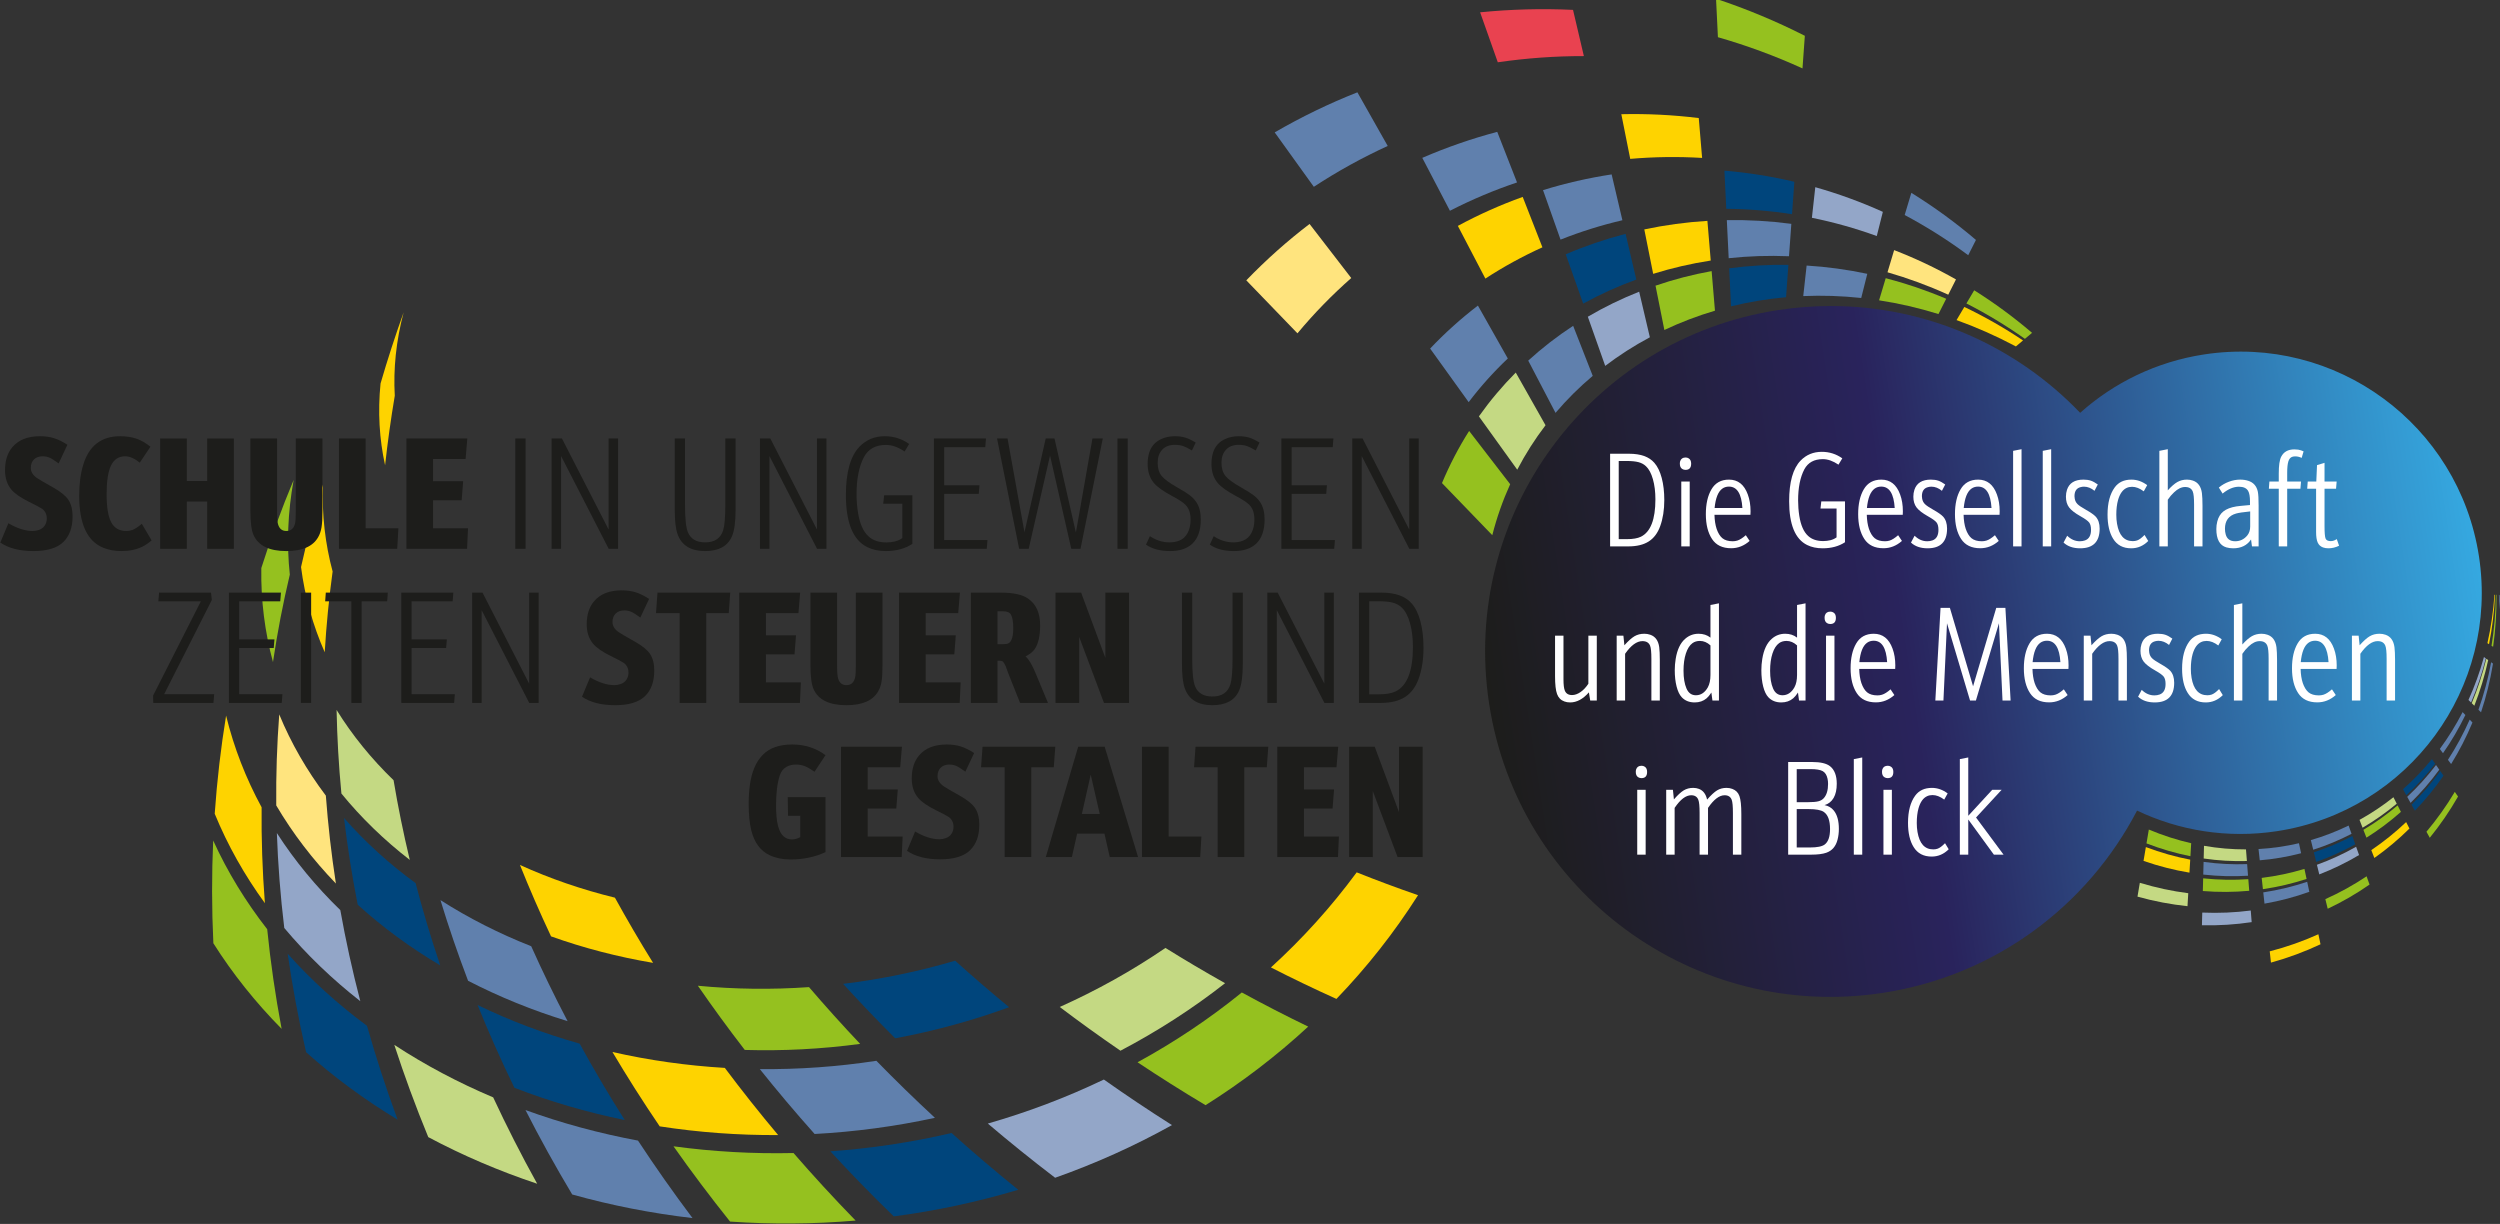 <?xml version="1.0" encoding="UTF-8" standalone="no"?>
<!-- Created with Inkscape (http://www.inkscape.org/) -->
<svg xmlns:inkscape="http://www.inkscape.org/namespaces/inkscape" xmlns:sodipodi="http://sodipodi.sourceforge.net/DTD/sodipodi-0.dtd" xmlns="http://www.w3.org/2000/svg" xmlns:svg="http://www.w3.org/2000/svg" width="211.851mm" height="103.719mm" viewBox="0 0 211.851 103.719" version="1.1" id="svg5" inkscape:version="1.1 (c68e22c387, 2021-05-23)" sodipodi:docname="Key_visual_SLS_2021_neu.svg">
  <rect x="0" y="0" width="211.851" height="103.719" fill="#333333" stroke="none"/>
  <defs id="defs2">
    <clipPath id="clipPath23">
      <path d="M 0,595.276 H 841.89 V 0 H 0 Z" id="path21"></path>
    </clipPath>
    <linearGradient x1="0" y1="0" x2="1" y2="0" gradientUnits="userSpaceOnUse" gradientTransform="matrix(237.47,36.332,36.332,-237.47,479.397,295.326)" spreadMethod="pad" id="linearGradient367">
      <stop style="stop-opacity:1;stop-color:#1d1d1b" offset="0" id="stop361"></stop>
      <stop style="stop-opacity:1;stop-color:#29235c" offset="0.418" id="stop363"></stop>
      <stop style="stop-opacity:1;stop-color:#35a8e0" offset="1" id="stop365"></stop>
    </linearGradient>
    <clipPath id="clipPath377">
      <path d="M 0,595.276 H 841.89 V 0 H 0 Z" id="path375"></path>
    </clipPath>
  </defs>
  <g inkscape:label="Ebene 1" inkscape:groupmode="layer" id="layer1" transform="translate(-53.589,-110.313)">
    <g id="g15" inkscape:label="Keyvisual-2021" transform="matrix(0.353,0,0,-0.353,10.551,274.194)">
      <g id="g17">
        <g id="g19" clip-path="url(#clipPath23)">
          <g id="g25" transform="translate(480.156,335.778)">
            <path d="m 0,0 c 1.085,4.26 2.528,8.346 4.295,12.235 -3.28,4.255 -6.566,8.517 -9.855,12.784 -2.488,-3.924 -4.671,-8.1 -6.514,-12.511 C -8.044,8.333 -4.019,4.164 0,0" style="fill:#95c11f;fill-opacity:1;fill-rule:nonzero;stroke:none" id="path27"></path>
          </g>
          <g id="g29" transform="translate(486.147,351.496)">
            <path d="M 0,0 C 1.961,3.769 4.235,7.333 6.79,10.672 4.41,14.884 2.027,19.1 -0.358,23.321 -3.574,20.083 -6.535,16.571 -9.205,12.801 -6.133,8.528 -3.064,4.262 0,0" style="fill:#c4d983;fill-opacity:1;fill-rule:nonzero;stroke:none" id="path31"></path>
          </g>
          <g id="g33" transform="translate(495.336,365.142)">
            <path d="M 0,0 C 2.721,3.2 5.709,6.167 8.933,8.88 7.367,12.881 5.8,16.885 4.231,20.894 0.42,18.401 -3.188,15.612 -6.553,12.543 -4.366,8.357 -2.182,4.176 0,0" style="fill:#6080ad;fill-opacity:1;fill-rule:nonzero;stroke:none" id="path35"></path>
          </g>
          <g id="g37" transform="translate(507.264,376.419)">
            <path d="M 0,0 C 3.361,2.557 6.945,4.852 10.719,6.865 9.863,10.51 9.008,14.158 8.151,17.808 3.876,16.118 -0.245,14.11 -4.175,11.801 -2.782,7.864 -1.391,3.93 0,0" style="fill:#93a6c8;fill-opacity:1;fill-rule:nonzero;stroke:none" id="path39"></path>
          </g>
          <g id="g41" transform="translate(521.464,385.037)">
            <path d="M 0,0 C 3.883,1.839 7.942,3.391 12.146,4.633 11.879,7.799 11.612,10.967 11.347,14.137 6.741,13.304 2.239,12.132 -2.122,10.638 -1.414,7.09 -0.706,3.543 0,0" style="fill:#95c11f;fill-opacity:1;fill-rule:nonzero;stroke:none" id="path43"></path>
          </g>
          <g id="g45" transform="translate(537.469,390.714)">
            <path d="m 0,0 c 4.283,1.052 8.697,1.789 13.21,2.19 0.186,2.588 0.372,5.177 0.558,7.767 C 8.965,10.032 4.215,9.75 -0.444,9.124 -0.297,6.081 -0.148,3.04 0,0" style="fill:#00457c;fill-opacity:1;fill-rule:nonzero;stroke:none" id="path47"></path>
          </g>
          <g id="g49" transform="translate(554.806,393.176)">
            <path d="M 0,0 C 4.563,0.196 9.213,0.051 13.914,-0.456 14.4,1.477 14.886,3.41 15.371,5.343 10.501,6.376 5.636,7.033 0.81,7.327 0.54,4.883 0.27,2.441 0,0" style="fill:#6080ad;fill-opacity:1;fill-rule:nonzero;stroke:none" id="path51"></path>
          </g>
          <g id="g53" transform="translate(573.007,392.16)">
            <path d="m 0,0 c 4.723,-0.726 9.487,-1.818 14.259,-3.296 0.618,1.222 1.237,2.444 1.854,3.667 C 11.308,2.41 6.456,4.053 1.595,5.314 1.063,3.543 0.531,1.771 0,0" style="fill:#95c11f;fill-opacity:1;fill-rule:nonzero;stroke:none" id="path55"></path>
          </g>
          <g id="g57" transform="translate(591.602,387.413)">
            <path d="m 0,0 c 4.765,-1.711 9.526,-3.813 14.249,-6.326 0.57,0.48 1.142,0.96 1.712,1.44 -4.614,3.09 -9.323,5.765 -14.089,8.041 z" style="fill:#fed300;fill-opacity:1;fill-rule:nonzero;stroke:none" id="path59"></path>
          </g>
          <g id="g61" transform="translate(433.384,384.233)">
            <path d="M 0,0 C 4.026,4.833 8.348,9.258 12.915,13.274 9.584,17.595 6.247,21.922 2.907,26.255 -2.396,22.211 -7.478,17.7 -12.28,12.722 -8.181,8.475 -4.088,4.234 0,0" style="fill:#ffe47e;fill-opacity:1;fill-rule:nonzero;stroke:none" id="path63"></path>
          </g>
          <g id="g65" transform="translate(469.989,413.655)">
            <path d="M 0,0 C 5.222,2.684 10.606,4.951 16.108,6.8 14.525,10.845 12.941,14.893 11.355,18.945 5.257,17.327 -0.759,15.247 -6.637,12.703 -4.422,8.464 -2.209,4.23 0,0" style="fill:#6080ad;fill-opacity:1;fill-rule:nonzero;stroke:none" id="path67"></path>
          </g>
          <g id="g69" transform="translate(513.27,426.112)">
            <path d="M 0,0 C 5.731,0.498 11.5,0.576 17.256,0.231 16.988,3.418 16.72,6.606 16.452,9.797 10.29,10.559 4.076,10.869 -2.14,10.725 -1.426,7.147 -0.713,3.573 0,0" style="fill:#fed300;fill-opacity:1;fill-rule:nonzero;stroke:none" id="path71"></path>
          </g>
          <g id="g73" transform="translate(579.153,412.634)">
            <path d="m 0,0 c 5.251,-2.794 10.352,-6.01 15.255,-9.649 0.618,1.223 1.237,2.446 1.855,3.67 C 12.174,-1.777 6.985,1.992 1.599,5.325 1.065,3.55 0.532,1.775 0,0" style="fill:#6080ad;fill-opacity:1;fill-rule:nonzero;stroke:none" id="path75"></path>
          </g>
          <g id="g77" transform="translate(608.019,382.911)">
            <path d="m 0,0 c -4.585,3.243 -9.28,6.071 -14.047,8.498 0.624,1.052 1.247,2.104 1.871,3.156 C -7.407,8.662 -2.765,5.26 1.712,1.44 1.142,0.96 0.57,0.48 0,0" style="fill:#95c11f;fill-opacity:1;fill-rule:nonzero;stroke:none" id="path79"></path>
          </g>
          <g id="g81" transform="translate(589.614,393.508)">
            <path d="m 0,0 c -4.814,2.188 -9.69,3.978 -14.587,5.383 0.532,1.772 1.065,3.545 1.597,5.318 C -7.957,8.759 -2.994,6.417 1.855,3.668 1.237,2.445 0.618,1.222 0,0" style="fill:#ffe47e;fill-opacity:1;fill-rule:nonzero;stroke:none" id="path83"></path>
          </g>
          <g id="g85" transform="translate(551.386,402.74)">
            <path d="m 0,0 c -4.881,0.203 -9.721,0.041 -14.48,-0.471 -0.149,3.046 -0.297,6.094 -0.446,9.142 C -9.789,8.754 -4.614,8.459 0.559,7.777 0.372,5.184 0.186,2.591 0,0" style="fill:#6080ad;fill-opacity:1;fill-rule:nonzero;stroke:none" id="path87"></path>
          </g>
          <g id="g89" transform="translate(532.597,401.708)">
            <path d="M 0,0 C -4.713,-0.724 -9.333,-1.794 -13.821,-3.196 -14.53,0.357 -15.239,3.913 -15.949,7.471 -10.98,8.524 -5.916,9.212 -0.801,9.524 -0.534,6.348 -0.267,3.173 0,0" style="fill:#fed300;fill-opacity:1;fill-rule:nonzero;stroke:none" id="path91"></path>
          </g>
          <g id="g93" transform="translate(514.729,397.145)">
            <path d="m 0,0 c -4.409,-1.603 -8.674,-3.534 -12.755,-5.777 -1.394,3.943 -2.792,7.89 -4.189,11.84 4.653,1.994 9.457,3.634 14.369,4.911 C -1.716,7.313 -0.857,3.655 0,0" style="fill:#00457c;fill-opacity:1;fill-rule:nonzero;stroke:none" id="path95"></path>
          </g>
          <g id="g97" transform="translate(502.142,450.786)">
            <path d="m 0,0 c -6.875,0.011 -13.782,-0.482 -20.663,-1.487 -1.413,3.995 -2.828,7.995 -4.244,11.997 7.462,0.744 14.917,0.934 22.303,0.584 C -1.735,7.394 -0.867,3.695 0,0" style="fill:#e94250;fill-opacity:1;fill-rule:nonzero;stroke:none" id="path99"></path>
          </g>
          <g id="g101" transform="translate(483.882,378.193)">
            <path d="m 0,0 c -3.393,-3.21 -6.538,-6.709 -9.396,-10.479 -3.08,4.282 -6.163,8.57 -9.25,12.863 3.572,3.769 7.409,7.213 11.467,10.32 C -4.783,8.464 -2.39,4.229 0,0" style="fill:#6080ad;fill-opacity:1;fill-rule:nonzero;stroke:none" id="path103"></path>
          </g>
          <g id="g105" transform="translate(455.052,429.212)">
            <path d="m 0,0 c -6.074,-2.782 -12.005,-6.048 -17.737,-9.805 -3.128,4.349 -6.259,8.703 -9.394,13.064 6.462,3.748 13.099,6.951 19.853,9.62 C -4.85,8.581 -2.423,4.288 0,0" style="fill:#6080ad;fill-opacity:1;fill-rule:nonzero;stroke:none" id="path107"></path>
          </g>
          <g id="g109" transform="translate(478.496,397.374)">
            <path d="M 0,0 C 4.381,2.86 8.961,5.365 13.696,7.507 12.12,11.537 10.541,15.57 8.961,19.608 3.631,17.693 -1.575,15.372 -6.608,12.649 -4.403,8.428 -2.2,4.211 0,0" style="fill:#fed300;fill-opacity:1;fill-rule:nonzero;stroke:none" id="path111"></path>
          </g>
          <g id="g113" transform="translate(496.54,406.728)">
            <path d="M 0,0 C 4.823,1.919 9.787,3.473 14.85,4.652 13.989,8.317 13.128,11.986 12.267,15.657 6.698,14.808 1.193,13.549 -4.204,11.882 -2.801,7.918 -1.399,3.958 0,0" style="fill:#6080ad;fill-opacity:1;fill-rule:nonzero;stroke:none" id="path115"></path>
          </g>
          <g id="g117" transform="translate(536.327,414.127)">
            <path d="m 0,0 c 5.25,-0.044 10.524,-0.475 15.782,-1.299 0.187,2.595 0.373,5.191 0.56,7.788 C 10.792,7.795 5.181,8.685 -0.446,9.16 -0.297,6.105 -0.148,3.052 0,0" style="fill:#00457c;fill-opacity:1;fill-rule:nonzero;stroke:none" id="path119"></path>
          </g>
          <g id="g121" transform="translate(534.32,455.321)">
            <path d="m 0,0 c 6.948,-1.993 13.735,-4.495 20.304,-7.491 0.186,2.608 0.374,5.218 0.562,7.828 C 14.005,3.822 6.879,6.79 -0.45,9.224 -0.3,6.147 -0.15,3.073 0,0" style="fill:#95c11f;fill-opacity:1;fill-rule:nonzero;stroke:none" id="path123"></path>
          </g>
          <g id="g125" transform="translate(556.882,411.969)">
            <path d="m 0,0 c 5.236,-1.062 10.441,-2.52 15.573,-4.38 0.488,1.935 0.973,3.871 1.459,5.807 C 11.732,3.818 6.31,5.79 0.812,7.346 0.541,4.896 0.271,2.448 0,0" style="fill:#93a6c8;fill-opacity:1;fill-rule:nonzero;stroke:none" id="path127"></path>
          </g>
          <g id="g129" transform="translate(637.763,265.107)">
            <path d="M 0,0 C 3.379,-1.415 6.776,-2.502 10.167,-3.278 10.106,-4.318 10.046,-5.356 9.985,-6.395 6.479,-5.694 2.954,-4.675 -0.561,-3.32 -0.374,-2.213 -0.187,-1.107 0,0" style="fill:#95c11f;fill-opacity:1;fill-rule:nonzero;stroke:none" id="path131"></path>
          </g>
          <g id="g133" transform="translate(651.011,261.208)">
            <path d="M 0,0 C 3.384,-0.588 6.751,-0.871 10.074,-0.862 10.147,-1.791 10.22,-2.721 10.293,-3.65 6.88,-3.751 3.413,-3.555 -0.08,-3.046 -0.053,-2.031 -0.026,-1.016 0,0" style="fill:#c4d983;fill-opacity:1;fill-rule:nonzero;stroke:none" id="path135"></path>
          </g>
          <g id="g137" transform="translate(664.097,260.434)">
            <path d="M 0,0 C 3.296,0.185 6.54,0.655 9.706,1.396 9.878,0.595 10.049,-0.208 10.22,-1.009 6.991,-1.854 3.675,-2.424 0.296,-2.704 0.197,-1.802 0.099,-0.901 0,0" style="fill:#6080ad;fill-opacity:1;fill-rule:nonzero;stroke:none" id="path139"></path>
          </g>
          <g id="g141" transform="translate(676.66,262.578)">
            <path d="M 0,0 C 3.116,0.904 6.146,2.075 9.062,3.496 9.297,2.834 9.531,2.171 9.767,1.509 6.815,-0.021 3.739,-1.301 0.567,-2.311 0.378,-1.54 0.189,-0.77 0,0" style="fill:#6080ad;fill-opacity:1;fill-rule:nonzero;stroke:none" id="path143"></path>
          </g>
          <g id="g145" transform="translate(688.342,267.435)">
            <path d="M 0,0 C 2.845,1.572 5.567,3.389 8.141,5.437 8.405,4.92 8.67,4.403 8.934,3.886 6.351,1.727 3.608,-0.203 0.734,-1.886 0.49,-1.257 0.245,-0.628 0,0" style="fill:#c4d983;fill-opacity:1;fill-rule:nonzero;stroke:none" id="path147"></path>
          </g>
          <g id="g149" transform="translate(698.781,274.798)">
            <path d="M 0,0 C 2.481,2.187 4.805,4.598 6.943,7.22 7.202,6.847 7.462,6.476 7.722,6.104 5.599,3.372 3.283,0.85 0.799,-1.449 0.532,-0.966 0.266,-0.483 0,0" style="fill:#00457c;fill-opacity:1;fill-rule:nonzero;stroke:none" id="path151"></path>
          </g>
          <g id="g153" transform="translate(707.618,284.46)">
            <path d="M 0,0 C 2.025,2.748 3.856,5.701 5.47,8.844 5.69,8.611 5.912,8.377 6.134,8.143 4.562,4.897 2.764,1.838 0.762,-1.018 0.508,-0.678 0.254,-0.339 0,0" style="fill:#6080ad;fill-opacity:1;fill-rule:nonzero;stroke:none" id="path155"></path>
          </g>
          <g id="g157" transform="translate(714.493,296.215)">
            <path d="M 0,0 C 1.477,3.256 2.726,6.699 3.72,10.311 3.868,10.202 4.019,10.094 4.168,9.985 3.241,6.284 2.051,2.747 0.622,-0.61 0.415,-0.406 0.207,-0.204 0,0" style="fill:#93a6c8;fill-opacity:1;fill-rule:nonzero;stroke:none" id="path159"></path>
          </g>
          <g id="g161" transform="translate(719.046,309.856)">
            <path d="M 0,0 C 0.836,3.713 1.41,7.591 1.692,11.618 1.737,11.616 1.783,11.615 1.827,11.613 1.637,7.513 1.146,3.554 0.384,-0.245 0.256,-0.163 0.127,-0.082 0,0" style="fill:#fed300;fill-opacity:1;fill-rule:nonzero;stroke:none" id="path163"></path>
          </g>
          <g id="g165" transform="translate(722.062,307.935)">
            <path d="m 0,0 c 0.258,4.391 0.177,8.898 -0.27,13.499 0.044,-0.002 0.09,-0.004 0.134,-0.006 C 0.404,8.821 0.568,4.232 0.384,-0.245 0.256,-0.163 0.129,-0.082 0,0" style="fill:#6080ad;fill-opacity:1;fill-rule:nonzero;stroke:none" id="path167"></path>
          </g>
          <g id="g169" transform="translate(635.602,252.327)">
            <path d="M 0,0 C 3.905,-1.184 7.789,-2.009 11.626,-2.496 11.565,-3.534 11.504,-4.573 11.444,-5.612 7.492,-5.201 3.481,-4.445 -0.561,-3.32 -0.374,-2.213 -0.187,-1.107 0,0" style="fill:#c4d983;fill-opacity:1;fill-rule:nonzero;stroke:none" id="path171"></path>
          </g>
          <g id="g173" transform="translate(665.236,250.028)">
            <path d="M 0,0 C 3.614,0.549 7.137,1.403 10.543,2.542 10.714,1.741 10.886,0.939 11.057,0.137 7.589,-1.105 3.993,-2.06 0.296,-2.704 0.196,-1.803 0.099,-0.901 0,0" style="fill:#6080ad;fill-opacity:1;fill-rule:nonzero;stroke:none" id="path175"></path>
          </g>
          <g id="g177" transform="translate(691.168,260.174)">
            <path d="M 0,0 C 2.958,2 5.756,4.249 8.366,6.729 8.63,6.211 8.895,5.695 9.158,5.178 6.539,2.586 3.723,0.224 0.734,-1.886 0.49,-1.257 0.245,-0.629 0,0" style="fill:#fed300;fill-opacity:1;fill-rule:nonzero;stroke:none" id="path179"></path>
          </g>
          <g id="g181" transform="translate(716.889,293.868)">
            <path d="M 0,0 C 1.29,3.64 2.316,7.45 3.05,11.407 3.198,11.299 3.349,11.19 3.498,11.082 2.833,7.035 1.865,3.13 0.622,-0.609 0.415,-0.406 0.208,-0.203 0,0" style="fill:#6080ad;fill-opacity:1;fill-rule:nonzero;stroke:none" id="path183"></path>
          </g>
          <g id="g185" transform="translate(718.78,306.114)">
            <path d="m 0,0 c -0.908,-3.725 -2.083,-7.288 -3.499,-10.671 0.207,-0.203 0.415,-0.407 0.622,-0.609 1.368,3.483 2.485,7.141 3.325,10.955 C 0.299,-0.216 0.149,-0.107 0,0" style="fill:#c4d983;fill-opacity:1;fill-rule:nonzero;stroke:none" id="path187"></path>
          </g>
          <g id="g189" transform="translate(706.71,280.604)">
            <path d="m 0,0 c -2.118,-2.76 -4.433,-5.313 -6.918,-7.641 0.267,-0.483 0.533,-0.966 0.799,-1.449 2.488,2.44 4.797,5.105 6.898,7.974 C 0.52,-0.744 0.26,-0.372 0,0" style="fill:#6080ad;fill-opacity:1;fill-rule:nonzero;stroke:none" id="path191"></path>
          </g>
          <g id="g193" transform="translate(697.486,270.908)">
            <path d="m 0,0 c -2.586,-2.19 -5.333,-4.149 -8.215,-5.862 0.245,-0.629 0.49,-1.257 0.735,-1.886 2.911,1.823 5.677,3.895 8.273,6.197 C 0.528,-1.034 0.265,-0.517 0,0" style="fill:#95c11f;fill-opacity:1;fill-rule:nonzero;stroke:none" id="path195"></path>
          </g>
          <g id="g197" transform="translate(686.614,263.558)">
            <path d="m 0,0 c -2.961,-1.56 -6.049,-2.868 -9.236,-3.906 0.189,-0.77 0.378,-1.54 0.567,-2.31 3.243,1.142 6.376,2.558 9.373,4.229 C 0.47,-1.324 0.234,-0.663 0,0" style="fill:#00457c;fill-opacity:1;fill-rule:nonzero;stroke:none" id="path199"></path>
          </g>
          <g id="g201" transform="translate(690.043,253.889)">
            <path d="m 0,0 c -3.135,-2.097 -6.445,-3.932 -9.904,-5.481 0.188,-0.77 0.378,-1.541 0.566,-2.311 3.516,1.655 6.872,3.599 10.042,5.805 C 0.47,-1.325 0.235,-0.662 0,0" style="fill:#95c11f;fill-opacity:1;fill-rule:nonzero;stroke:none" id="path203"></path>
          </g>
          <g id="g205" transform="translate(661.361,256.815)">
            <path d="m 0,0 c -3.437,-0.125 -6.929,0.048 -10.451,0.536 -0.028,-1.016 -0.054,-2.032 -0.08,-3.047 3.632,-0.408 7.223,-0.494 10.75,-0.278 C 0.146,-1.859 0.073,-0.93 0,0" style="fill:#6080ad;fill-opacity:1;fill-rule:nonzero;stroke:none" id="path207"></path>
          </g>
          <g id="g209" transform="translate(662.233,245.675)">
            <path d="m 0,0 c -3.792,-0.492 -7.682,-0.664 -11.642,-0.494 -0.027,-1.016 -0.053,-2.031 -0.08,-3.046 4.071,-0.09 8.06,0.168 11.94,0.751 C 0.145,-1.859 0.072,-0.93 0,0" style="fill:#93a6c8;fill-opacity:1;fill-rule:nonzero;stroke:none" id="path211"></path>
          </g>
          <g id="g213" transform="translate(647.699,257.882)">
            <path d="m 0,0 c -3.538,0.68 -7.095,1.682 -10.647,3.021 -0.187,-1.107 -0.374,-2.213 -0.561,-3.32 3.688,-1.279 7.372,-2.213 11.026,-2.818 C -0.121,-2.078 -0.062,-1.039 0,0" style="fill:#fed300;fill-opacity:1;fill-rule:nonzero;stroke:none" id="path215"></path>
          </g>
          <g id="g217" transform="translate(650.807,253.401)">
            <path d="M 0,0 C 3.664,-0.385 7.286,-0.446 10.838,-0.202 10.911,-1.131 10.983,-2.061 11.056,-2.99 7.415,-3.326 3.694,-3.352 -0.08,-3.046 -0.053,-2.03 -0.026,-1.016 0,0" style="fill:#95c11f;fill-opacity:1;fill-rule:nonzero;stroke:none" id="path219"></path>
          </g>
          <g id="g221" transform="translate(664.855,253.505)">
            <path d="M 0,0 C 3.508,0.428 6.937,1.153 10.264,2.16 10.435,1.358 10.605,0.556 10.776,-0.246 7.389,-1.355 3.887,-2.181 0.296,-2.704 0.197,-1.802 0.099,-0.901 0,0" style="fill:#95c11f;fill-opacity:1;fill-rule:nonzero;stroke:none" id="path223"></path>
          </g>
          <g id="g225" transform="translate(666.786,235.874)">
            <path d="M 0,0 C 4.047,1.046 7.95,2.423 11.681,4.103 11.852,3.301 12.022,2.499 12.193,1.697 8.4,-0.086 4.426,-1.563 0.297,-2.704 0.198,-1.802 0.1,-0.9 0,0" style="fill:#fed300;fill-opacity:1;fill-rule:nonzero;stroke:none" id="path227"></path>
          </g>
          <g id="g229" transform="translate(678.113,256.656)">
            <path d="M 0,0 C 3.26,1.174 6.406,2.622 9.414,4.326 9.648,3.663 9.885,3.001 10.119,2.339 7.076,0.526 3.883,-1.031 0.567,-2.311 0.378,-1.541 0.189,-0.77 0,0" style="fill:#93a6c8;fill-opacity:1;fill-rule:nonzero;stroke:none" id="path231"></path>
          </g>
          <g id="g233" transform="translate(700.828,271.085)">
            <path d="M 0,0 C 2.489,2.473 4.796,5.17 6.892,8.072 7.151,7.7 7.411,7.329 7.671,6.956 5.591,3.944 3.291,1.136 0.798,-1.449 0.531,-0.967 0.266,-0.483 0,0" style="fill:#00457c;fill-opacity:1;fill-rule:nonzero;stroke:none" id="path235"></path>
          </g>
          <g id="g237" transform="translate(704.409,264.586)">
            <path d="M 0,0 C 2.505,2.977 4.781,6.172 6.804,9.565 7.062,9.193 7.323,8.822 7.582,8.45 5.576,4.947 3.306,1.638 0.798,-1.449 0.532,-0.965 0.267,-0.483 0,0" style="fill:#95c11f;fill-opacity:1;fill-rule:nonzero;stroke:none" id="path239"></path>
          </g>
          <g id="g241" transform="translate(709.568,281.853)">
            <path d="M 0,0 C 1.968,3.025 3.716,6.25 5.221,9.654 5.441,9.421 5.662,9.187 5.884,8.953 4.422,5.446 2.706,2.116 0.761,-1.017 0.508,-0.678 0.254,-0.339 0,0" style="fill:#6080ad;fill-opacity:1;fill-rule:nonzero;stroke:none" id="path243"></path>
          </g>
          <g id="g245" transform="translate(720.03,309.229)">
            <path d="M 0,0 C 0.646,3.934 1.008,8.019 1.052,12.232 1.097,12.23 1.142,12.229 1.187,12.227 1.234,7.94 0.958,3.776 0.384,-0.245 0.256,-0.163 0.128,-0.082 0,0" style="fill:#95c11f;fill-opacity:1;fill-rule:nonzero;stroke:none" id="path247"></path>
          </g>
          <g id="g249" transform="translate(173.139,237.819)">
            <path d="M 0,0 C 4.638,-7.345 10.145,-14.222 16.387,-20.551 14.863,-12.467 13.717,-4.492 12.925,3.367 7.761,9.993 3.394,17.12 -0.041,24.663 -0.402,16.583 -0.396,8.359 0,0" style="fill:#95c11f;fill-opacity:1;fill-rule:nonzero;stroke:none" id="path251"></path>
          </g>
          <g id="g253" transform="translate(195.402,211.664)">
            <path d="M 0,0 C 6.675,-5.991 14.044,-11.414 21.969,-16.202 19.168,-8.614 16.727,-1.101 14.624,6.326 7.607,11.525 1.213,17.318 -4.424,23.635 -3.308,15.863 -1.841,7.982 0,0" style="fill:#00457c;fill-opacity:1;fill-rule:nonzero;stroke:none" id="path255"></path>
          </g>
          <g id="g257" transform="translate(224.728,191.281)">
            <path d="M 0,0 C 8.249,-4.4 17.012,-8.149 26.146,-11.195 22.291,-4.235 18.778,2.68 15.586,9.538 7.187,13.089 -0.773,17.31 -8.153,22.145 -5.776,14.838 -3.066,7.454 0,0" style="fill:#c4d983;fill-opacity:1;fill-rule:nonzero;stroke:none" id="path259"></path>
          </g>
          <g id="g261" transform="translate(259.282,177.509)">
            <path d="M 0,0 C 9.347,-2.617 19.023,-4.519 28.883,-5.668 24.203,0.557 19.848,6.763 15.793,12.936 6.49,14.666 -2.559,17.123 -11.212,20.265 -7.797,13.558 -4.067,6.798 0,0" style="fill:#6080ad;fill-opacity:1;fill-rule:nonzero;stroke:none" id="path263"></path>
          </g>
          <g id="g265" transform="translate(297.179,171.005)">
            <path d="M 0,0 C 9.956,-0.69 20.052,-0.618 30.138,0.241 24.871,5.646 19.909,11.055 15.228,16.454 5.516,16.233 -4.136,16.782 -13.577,18.068 -9.355,12.068 -4.837,6.041 0,0" style="fill:#95c11f;fill-opacity:1;fill-rule:nonzero;stroke:none" id="path267"></path>
          </g>
          <g id="g269" transform="translate(336.482,172.244)">
            <path d="M 0,0 C 10.065,1.335 20.074,3.463 29.874,6.392 24.264,10.917 18.937,15.466 13.87,20.024 4.254,17.773 -5.496,16.313 -15.231,15.626 -10.438,10.418 -5.369,5.205 0,0" style="fill:#00457c;fill-opacity:1;fill-rule:nonzero;stroke:none" id="path271"></path>
          </g>
          <g id="g273" transform="translate(375.209,181.52)">
            <path d="m 0,0 c 9.659,3.414 19.062,7.63 28.055,12.645 -5.706,3.61 -11.149,7.26 -16.353,10.936 -9,-4.317 -18.337,-7.839 -27.855,-10.568 C -11.032,8.657 -5.655,4.314 0,0" style="fill:#93a6c8;fill-opacity:1;fill-rule:nonzero;stroke:none" id="path275"></path>
          </g>
          <g id="g277" transform="translate(411.323,198.945)">
            <path d="M 0,0 C 8.727,5.497 16.993,11.79 24.64,18.862 19.097,21.544 13.794,24.281 8.707,27.056 0.854,20.685 -7.543,15.095 -16.324,10.299 -11.124,6.832 -5.69,3.394 0,0" style="fill:#95c11f;fill-opacity:1;fill-rule:nonzero;stroke:none" id="path279"></path>
          </g>
          <g id="g281" transform="translate(442.741,224.452)">
            <path d="M 0,0 C 7.255,7.54 13.84,15.852 19.591,24.903 14.473,26.671 9.572,28.504 4.864,30.384 -1.299,22.017 -8.215,14.399 -15.724,7.558 -10.701,4.993 -5.468,2.468 0,0" style="fill:#fed300;fill-opacity:1;fill-rule:nonzero;stroke:none" id="path283"></path>
          </g>
          <g id="g285" transform="translate(184.652,327.89)">
            <path d="M 0,0 C -0.13,-7.812 0.846,-15.367 2.799,-22.567 3.857,-15.436 5.211,-8.439 6.84,-1.578 6.066,5.729 6.331,13.34 7.761,21.147 4.879,14.257 2.285,7.208 0,0" style="fill:#95c11f;fill-opacity:1;fill-rule:nonzero;stroke:none" id="path287"></path>
          </g>
          <g id="g289" transform="translate(203.878,273.755)">
            <path d="M 0,0 C 4.752,-5.829 10.269,-11.165 16.414,-15.934 14.865,-9.476 13.574,-3.098 12.521,3.198 7.223,8.32 2.619,13.969 -1.156,20.067 -1.029,13.479 -0.651,6.789 0,0" style="fill:#c4d983;fill-opacity:1;fill-rule:nonzero;stroke:none" id="path291"></path>
          </g>
          <g id="g293" transform="translate(254.202,239.472)">
            <path d="M 0,0 C 7.808,-2.796 16.021,-4.933 24.495,-6.364 21.231,-1.109 18.186,4.109 15.337,9.286 7.358,11.241 -0.289,13.876 -7.464,17.141 -5.195,11.481 -2.715,5.767 0,0" style="fill:#fed300;fill-opacity:1;fill-rule:nonzero;stroke:none" id="path295"></path>
          </g>
          <g id="g297" transform="translate(416.011,228.226)">
            <path d="m 0,0 c -7.902,-6.187 -16.328,-11.592 -25.117,-16.206 -5.078,3.48 -9.929,6.985 -14.575,10.5 8.8,3.94 17.311,8.666 25.377,14.174 C -9.738,5.621 -4.974,2.794 0,0" style="fill:#c4d983;fill-opacity:1;fill-rule:nonzero;stroke:none" id="path299"></path>
          </g>
          <g id="g301" transform="translate(346.358,195.911)">
            <path d="m 0,0 c -9.561,-2.075 -19.237,-3.363 -28.879,-3.881 -4.647,5.204 -9.026,10.4 -13.157,15.574 9.271,-0.092 18.649,0.566 27.982,1.996 C -9.607,9.128 -4.931,4.562 0,0" style="fill:#6080ad;fill-opacity:1;fill-rule:nonzero;stroke:none" id="path303"></path>
          </g>
          <g id="g305" transform="translate(308.724,191.769)">
            <path d="m 0,0 c -9.607,-0.055 -19.135,0.653 -28.435,2.092 -4.065,5.985 -7.841,11.94 -11.349,17.854 8.746,-1.991 17.789,-3.276 26.982,-3.82 C -8.794,10.772 -4.534,5.393 0,0" style="fill:#fed300;fill-opacity:1;fill-rule:nonzero;stroke:none" id="path307"></path>
          </g>
          <g id="g309" transform="translate(271.899,195.37)">
            <path d="m 0,0 c -9.149,1.878 -18.027,4.477 -26.49,7.752 -3.248,6.68 -6.187,13.304 -8.838,19.865 7.731,-3.749 15.945,-6.855 24.499,-9.268 C -7.499,12.275 -3.897,6.155 0,0" style="fill:#00457c;fill-opacity:1;fill-rule:nonzero;stroke:none" id="path311"></path>
          </g>
          <g id="g313" transform="translate(208.417,223.905)">
            <path d="m 0,0 c -6.77,5.301 -12.899,11.185 -18.256,17.58 -0.931,7.712 -1.515,15.312 -1.777,22.791 4.284,-6.658 9.406,-12.851 15.232,-18.504 C -3.518,14.672 -1.924,7.38 0,0" style="fill:#93a6c8;fill-opacity:1;fill-rule:nonzero;stroke:none" id="path315"></path>
          </g>
          <g id="g317" transform="translate(199.874,307.669)">
            <path d="m 0,0 c -2.833,6.448 -4.771,13.3 -5.685,20.462 1.495,6.724 3.251,13.319 5.252,19.787 C -0.701,33.009 0.118,26.023 1.895,19.391 1.027,13.034 0.389,6.571 0,0" style="fill:#fed300;fill-opacity:1;fill-rule:nonzero;stroke:none" id="path319"></path>
          </g>
          <g id="g321" transform="translate(185.508,247.439)">
            <path d="m 0,0 c -4.874,6.697 -8.932,13.881 -12.043,21.468 0.556,8.003 1.474,15.859 2.731,23.562 C -7.435,37.314 -4.55,29.946 -0.785,23.017 -0.858,15.47 -0.604,7.795 0,0" style="fill:#fed300;fill-opacity:1;fill-rule:nonzero;stroke:none" id="path323"></path>
          </g>
          <g id="g325" transform="translate(188.236,270.901)">
            <path d="m 0,0 c 3.961,-6.726 8.779,-13.003 14.319,-18.751 -1.1,7.136 -1.897,14.173 -2.412,21.105 C 7.346,8.398 3.571,14.925 0.717,21.852 0.174,14.693 -0.071,7.408 0,0" style="fill:#ffe47e;fill-opacity:1;fill-rule:nonzero;stroke:none" id="path327"></path>
          </g>
          <g id="g329" transform="translate(207.791,247.068)">
            <path d="M 0,0 C 5.967,-5.423 12.615,-10.297 19.808,-14.555 17.56,-7.902 15.596,-1.321 13.897,5.182 7.514,9.843 1.741,15.081 -3.285,20.825 -2.476,13.979 -1.388,7.036 0,0" style="fill:#00457c;fill-opacity:1;fill-rule:nonzero;stroke:none" id="path331"></path>
          </g>
          <g id="g333" transform="translate(213.275,372.196)">
            <path d="M 0,0 C -0.689,-6.813 -0.284,-13.389 1.087,-19.628 1.709,-14.001 2.49,-8.443 3.415,-2.945 3.052,3.475 3.719,10.183 5.541,17.072 3.53,11.459 1.678,5.772 0,0" style="fill:#fed300;fill-opacity:1;fill-rule:nonzero;stroke:none" id="path335"></path>
          </g>
          <g id="g337" transform="translate(234.286,228.81)">
            <path d="M 0,0 C 7.509,-3.882 15.521,-7.132 23.892,-9.697 20.722,-3.651 17.817,2.347 15.157,8.29 7.42,11.346 0.111,15.055 -6.628,19.361 -4.686,12.978 -2.482,6.521 0,0" style="fill:#6080ad;fill-opacity:1;fill-rule:nonzero;stroke:none" id="path339"></path>
          </g>
          <g id="g341" transform="translate(300.71,212.206)">
            <path d="M 0,0 C 9.155,-0.269 18.437,0.208 27.698,1.452 23.388,6.007 19.302,10.553 15.418,15.081 6.427,14.448 -2.515,14.568 -11.259,15.41 -7.732,10.302 -3.986,5.163 0,0" style="fill:#95c11f;fill-opacity:1;fill-rule:nonzero;stroke:none" id="path343"></path>
          </g>
          <g id="g345" transform="translate(336.82,215.002)">
            <path d="M 0,0 C 9.233,1.71 18.398,4.195 27.344,7.463 22.828,11.184 18.514,14.909 14.381,18.629 5.515,16.006 -3.498,14.158 -12.505,13.068 -8.542,8.724 -4.38,4.365 0,0" style="fill:#00457c;fill-opacity:1;fill-rule:nonzero;stroke:none" id="path347"></path>
          </g>
        </g>
      </g>
      <g id="g349">
        <g id="g351">
          <g id="g357">
            <g id="g359">
              <path d="m 548.817,389.825 c -45.264,-6.925 -76.346,-49.234 -69.42,-94.5 v 0 c 6.925,-45.264 49.235,-76.345 94.5,-69.421 v 0 c 27.19,4.16 49.248,21.096 61.039,43.761 v 0 c 10.105,-4.816 21.71,-6.76 33.61,-4.939 v 0 c 31.603,4.835 53.303,34.374 48.468,65.976 v 0 c -4.837,31.603 -34.375,53.302 -65.977,48.467 v 0 c -11.503,-1.759 -21.682,-6.804 -29.76,-14.017 v 0 c -15.296,15.971 -36.75,25.637 -59.83,25.637 v 0 c -4.166,0 -8.385,-0.314 -12.63,-0.964" style="fill:url(#linearGradient367);stroke:none" id="path369"></path>
            </g>
          </g>
        </g>
      </g>
      <g id="g371">
        <g id="g373" clip-path="url(#clipPath377)">
          <g id="g379" transform="translate(510.508,334.825)">
            <path d="m 0,0 h 1.945 c 1.454,0 2.581,0.195 3.383,0.585 2.318,1.148 3.478,4.136 3.478,8.963 0,1.824 -0.201,3.439 -0.601,4.846 -0.4,1.407 -0.954,2.442 -1.66,3.106 -0.484,0.464 -1.083,0.791 -1.794,0.98 -0.712,0.19 -1.684,0.285 -2.917,0.285 H 0 Z m -2.07,-1.739 v 22.242 h 4.552 c 2.793,0 4.817,-0.727 6.071,-2.181 0.769,-0.875 1.359,-2.087 1.77,-3.636 0.411,-1.549 0.616,-3.32 0.616,-5.311 C 10.939,7.024 10.613,4.943 9.96,3.13 9.359,1.465 8.439,0.237 7.201,-0.553 5.963,-1.344 4.332,-1.739 2.309,-1.739 Z" style="fill:#ffffff;fill-opacity:1;fill-rule:nonzero;stroke:none" id="path381"></path>
          </g>
          <path d="m 525.526,348.658 h 2.023 v -15.571 h -2.023 z m 1.044,5.77 c 0.274,0 0.516,-0.069 0.727,-0.206 0.4,-0.232 0.6,-0.658 0.6,-1.28 0,-0.991 -0.453,-1.486 -1.359,-1.486 -0.284,0 -0.537,0.068 -0.759,0.205 -0.4,0.232 -0.6,0.664 -0.6,1.297 0,0.211 0.026,0.405 0.079,0.585 0.189,0.589 0.627,0.885 1.312,0.885" style="fill:#ffffff;fill-opacity:1;fill-rule:nonzero;stroke:none" id="path383"></path>
          <g id="g385" transform="translate(540.196,342.303)">
            <path d="M 0,0 C -0.211,3.425 -1.286,5.138 -3.225,5.138 -3.836,5.138 -4.368,4.974 -4.821,4.647 -5.823,3.931 -6.439,2.381 -6.671,0 Z m 1.929,-1.628 h -8.632 c 0.032,-1.307 0.206,-2.44 0.522,-3.399 0.348,-1.001 0.801,-1.739 1.36,-2.213 0.6,-0.496 1.432,-0.743 2.497,-0.743 0.38,0 0.743,0.052 1.091,0.158 0.59,0.179 1.275,0.611 2.055,1.296 l 0.917,-1.375 c -1.328,-1.17 -2.808,-1.755 -4.442,-1.755 -2.087,0 -3.615,0.738 -4.585,2.213 -0.99,1.497 -1.485,3.483 -1.485,5.96 0,2.445 0.447,4.431 1.343,5.96 0.907,1.559 2.313,2.339 4.221,2.339 2.14,0 3.641,-1.185 4.505,-3.557 C 1.739,2.055 1.96,0.706 1.96,-0.791 L 1.944,-1.233 c 0,-0.032 -0.005,-0.163 -0.015,-0.395" style="fill:#ffffff;fill-opacity:1;fill-rule:nonzero;stroke:none" id="path387"></path>
          </g>
          <g id="g389" transform="translate(562.802,335.252)">
            <path d="m 0,0 v 6.924 h -3.857 l 0.19,1.707 h 5.69 v -9.8 c -1.475,-0.97 -3.261,-1.455 -5.358,-1.455 -1.423,0 -2.667,0.264 -3.731,0.791 -2.877,1.422 -4.316,4.926 -4.316,10.512 0,4.605 0.917,7.857 2.751,9.754 1.36,1.401 3.056,2.102 5.09,2.102 1.812,0 3.451,-0.521 4.917,-1.565 L 0.459,17.453 c -1.308,0.885 -2.556,1.328 -3.747,1.328 -2.087,0 -3.567,-0.812 -4.442,-2.435 -1.001,-1.897 -1.501,-4.395 -1.501,-7.493 0,-1.223 0.094,-2.45 0.284,-3.684 0.358,-2.266 1.069,-3.878 2.134,-4.837 0.885,-0.811 2.082,-1.217 3.588,-1.217 0.601,0 1.186,0.069 1.755,0.205 0.537,0.138 1.028,0.364 1.47,0.68" style="fill:#ffffff;fill-opacity:1;fill-rule:nonzero;stroke:none" id="path391"></path>
          </g>
          <g id="g393" transform="translate(576.761,342.303)">
            <path d="M 0,0 C -0.211,3.425 -1.286,5.138 -3.225,5.138 -3.836,5.138 -4.368,4.974 -4.821,4.647 -5.823,3.931 -6.439,2.381 -6.671,0 Z m 1.929,-1.628 h -8.632 c 0.032,-1.307 0.206,-2.44 0.522,-3.399 0.348,-1.001 0.801,-1.739 1.36,-2.213 0.6,-0.496 1.432,-0.743 2.497,-0.743 0.38,0 0.743,0.052 1.091,0.158 0.59,0.179 1.275,0.611 2.055,1.296 l 0.917,-1.375 c -1.328,-1.17 -2.808,-1.755 -4.442,-1.755 -2.087,0 -3.615,0.738 -4.585,2.213 -0.99,1.497 -1.485,3.483 -1.485,5.96 0,2.445 0.447,4.431 1.343,5.96 0.907,1.559 2.313,2.339 4.221,2.339 2.14,0 3.641,-1.185 4.505,-3.557 C 1.739,2.055 1.96,0.706 1.96,-0.791 L 1.944,-1.233 c 0,-0.032 -0.005,-0.163 -0.015,-0.395" style="fill:#ffffff;fill-opacity:1;fill-rule:nonzero;stroke:none" id="path395"></path>
          </g>
          <g id="g397" transform="translate(580.666,334.003)">
            <path d="M 0,0 0.869,1.644 C 1.775,0.759 2.787,0.316 3.904,0.316 c 0.453,0 0.87,0.068 1.249,0.205 0.959,0.348 1.439,1.191 1.439,2.53 0,0.79 -0.15,1.381 -0.45,1.77 C 5.841,5.211 5.164,5.701 4.11,6.292 2.761,7.05 1.834,7.767 1.328,8.441 0.822,9.116 0.569,9.975 0.569,11.019 c 0,0.579 0.084,1.127 0.253,1.644 0.537,1.633 1.855,2.45 3.952,2.45 0.685,0 1.278,-0.085 1.779,-0.253 0.5,-0.169 1.056,-0.475 1.668,-0.917 L 7.43,12.425 c -0.812,0.664 -1.65,0.996 -2.514,0.996 -0.284,0 -0.559,-0.037 -0.821,-0.11 -0.981,-0.243 -1.471,-0.97 -1.471,-2.182 0,-0.2 0.022,-0.4 0.064,-0.601 C 2.782,10.012 3.001,9.582 3.344,9.24 3.686,8.897 4.353,8.447 5.344,7.888 6.503,7.235 7.293,6.681 7.715,6.229 8.347,5.533 8.663,4.574 8.663,3.351 8.663,0.2 7.104,-1.375 3.983,-1.375 2.308,-1.375 0.98,-0.917 0,0" style="fill:#ffffff;fill-opacity:1;fill-rule:nonzero;stroke:none" id="path399"></path>
          </g>
          <g id="g401" transform="translate(599.999,342.303)">
            <path d="M 0,0 C -0.211,3.425 -1.286,5.138 -3.225,5.138 -3.836,5.138 -4.368,4.974 -4.821,4.647 -5.823,3.931 -6.439,2.381 -6.671,0 Z m 1.929,-1.628 h -8.632 c 0.032,-1.307 0.206,-2.44 0.522,-3.399 0.348,-1.001 0.801,-1.739 1.36,-2.213 0.6,-0.496 1.432,-0.743 2.497,-0.743 0.38,0 0.743,0.052 1.091,0.158 0.59,0.179 1.275,0.611 2.055,1.296 l 0.917,-1.375 c -1.328,-1.17 -2.808,-1.755 -4.442,-1.755 -2.087,0 -3.615,0.738 -4.585,2.213 -0.99,1.497 -1.485,3.483 -1.485,5.96 0,2.445 0.447,4.431 1.343,5.96 0.907,1.559 2.313,2.339 4.221,2.339 2.14,0 3.641,-1.185 4.505,-3.557 C 1.739,2.055 1.96,0.706 1.96,-0.791 L 1.944,-1.233 c 0,-0.032 -0.005,-0.163 -0.015,-0.395" style="fill:#ffffff;fill-opacity:1;fill-rule:nonzero;stroke:none" id="path403"></path>
          </g>
          <g id="g405" transform="translate(605.184,333.087)">
            <path d="m 0,0 v 22.938 l 2.023,0.395 V 0 Z" style="fill:#ffffff;fill-opacity:1;fill-rule:nonzero;stroke:none" id="path407"></path>
          </g>
          <g id="g409" transform="translate(612.298,333.087)">
            <path d="m 0,0 v 22.938 l 2.023,0.395 V 0 Z" style="fill:#ffffff;fill-opacity:1;fill-rule:nonzero;stroke:none" id="path411"></path>
          </g>
          <g id="g413" transform="translate(617.294,334.003)">
            <path d="M 0,0 0.869,1.644 C 1.775,0.759 2.787,0.316 3.904,0.316 c 0.453,0 0.87,0.068 1.249,0.205 0.959,0.348 1.439,1.191 1.439,2.53 0,0.79 -0.15,1.381 -0.45,1.77 C 5.841,5.211 5.164,5.701 4.11,6.292 2.761,7.05 1.834,7.767 1.328,8.441 0.822,9.116 0.569,9.975 0.569,11.019 c 0,0.579 0.084,1.127 0.253,1.644 0.537,1.633 1.855,2.45 3.952,2.45 0.685,0 1.278,-0.085 1.779,-0.253 0.5,-0.169 1.056,-0.475 1.668,-0.917 L 7.43,12.425 c -0.812,0.664 -1.65,0.996 -2.514,0.996 -0.284,0 -0.559,-0.037 -0.821,-0.11 -0.981,-0.243 -1.471,-0.97 -1.471,-2.182 0,-0.2 0.022,-0.4 0.064,-0.601 C 2.782,10.012 3.001,9.582 3.344,9.24 3.686,8.897 4.353,8.447 5.344,7.888 6.503,7.235 7.293,6.681 7.715,6.229 8.347,5.533 8.663,4.574 8.663,3.351 8.663,0.2 7.104,-1.375 3.983,-1.375 2.308,-1.375 0.98,-0.917 0,0" style="fill:#ffffff;fill-opacity:1;fill-rule:nonzero;stroke:none" id="path415"></path>
          </g>
          <g id="g417" transform="translate(636.737,335.837)">
            <path d="m 0,0 0.886,-1.454 c -1.17,-1.17 -2.535,-1.755 -4.095,-1.755 -1.949,0 -3.394,0.764 -4.331,2.292 -0.897,1.434 -1.344,3.368 -1.344,5.802 0,2.782 0.574,4.958 1.723,6.529 0.906,1.243 2.245,1.865 4.015,1.865 1.338,0 2.598,-0.443 3.779,-1.328 l -0.822,-1.486 c -0.97,0.727 -1.903,1.091 -2.798,1.091 -0.496,0 -0.933,-0.09 -1.313,-0.269 C -5.237,10.855 -5.923,9.896 -6.354,8.41 -6.64,7.388 -6.781,6.202 -6.781,4.854 c 0,-0.759 0.057,-1.481 0.174,-2.166 0.473,-2.783 1.733,-4.174 3.778,-4.174 0.379,0 0.722,0.053 1.027,0.158 C -1.296,-1.159 -0.695,-0.717 0,0" style="fill:#ffffff;fill-opacity:1;fill-rule:nonzero;stroke:none" id="path419"></path>
          </g>
          <g id="g421" transform="translate(640.294,333.087)">
            <path d="m 0,0 v 22.938 l 2.023,0.395 v -9.88 c 0.855,0.948 1.622,1.615 2.301,2 0.68,0.384 1.447,0.577 2.3,0.577 0.517,0 0.996,-0.079 1.439,-0.238 1.222,-0.421 1.939,-1.417 2.15,-2.987 0.095,-0.78 0.141,-1.797 0.141,-3.051 V 0 H 8.331 v 10.022 c 0,1.582 -0.105,2.63 -0.315,3.146 -0.296,0.728 -0.908,1.091 -1.834,1.091 -0.875,0 -1.761,-0.426 -2.657,-1.28 C 2.967,12.462 2.467,11.872 2.023,11.208 V 0 Z" style="fill:#ffffff;fill-opacity:1;fill-rule:nonzero;stroke:none" id="path423"></path>
          </g>
          <g id="g425" transform="translate(662.095,341.481)">
            <path d="m 0,0 c -1.665,-0.168 -2.793,-0.337 -3.383,-0.506 -1.781,-0.506 -2.672,-1.728 -2.672,-3.667 0,-0.464 0.058,-0.907 0.174,-1.328 0.295,-1.107 1.054,-1.66 2.277,-1.66 1.169,0 2.139,0.464 2.909,1.391 C -0.231,-5.201 0,-4.484 0,-3.62 Z m -0.047,1.534 v 0.853 c 0,1.18 -0.148,2.024 -0.443,2.53 -0.39,0.674 -1.128,1.011 -2.213,1.011 -1.276,0 -2.582,-0.548 -3.921,-1.644 l -0.9,1.439 c 0.706,0.601 1.511,1.069 2.418,1.407 0.906,0.337 1.807,0.506 2.704,0.506 0.695,0 1.338,-0.095 1.927,-0.285 C 0.78,6.961 1.549,6.092 1.834,4.743 1.96,4.11 2.023,3.014 2.023,1.455 V -8.394 H 0.427 l -0.221,1.66 c -0.949,-1.412 -2.377,-2.119 -4.284,-2.119 -0.591,0 -1.139,0.074 -1.645,0.222 -1.601,0.474 -2.402,1.944 -2.402,4.41 0,0.612 0.073,1.207 0.221,1.787 0.253,1.043 0.743,1.854 1.47,2.434 0.727,0.58 1.765,0.98 3.115,1.202 0.368,0.063 1.459,0.173 3.272,0.332" style="fill:#ffffff;fill-opacity:1;fill-rule:nonzero;stroke:none" id="path427"></path>
          </g>
          <g id="g429" transform="translate(670.979,346.935)">
            <path d="M 0,0 V -13.848 H -2.023 V 0 h -2.373 l 0.127,1.723 h 2.246 v 1.913 c 0,1.949 0.194,3.299 0.585,4.047 0.6,1.17 1.654,1.755 3.161,1.755 0.316,0 0.627,-0.021 0.932,-0.063 C 3.108,9.29 3.535,9.153 3.936,8.963 L 3.478,7.398 C 2.94,7.641 2.435,7.762 1.96,7.762 1.676,7.762 1.423,7.725 1.201,7.651 0.769,7.503 0.461,7.132 0.276,6.537 0.092,5.941 0,5.027 0,3.794 V 1.723 H 3.319 L 3.177,0 Z" style="fill:#ffffff;fill-opacity:1;fill-rule:nonzero;stroke:none" id="path431"></path>
          </g>
          <g id="g433" transform="translate(677.918,346.935)">
            <path d="m 0,0 h -2.134 l 0.127,1.723 H 0.048 L 0.222,5.659 2.024,6.213 V 1.723 H 4.933 L 4.79,0 H 2.024 v -8.932 c 0,-1.612 0.084,-2.624 0.253,-3.035 0.168,-0.411 0.584,-0.616 1.248,-0.616 0.486,0 0.965,0.163 1.439,0.49 l 0.554,-1.597 c -0.844,-0.411 -1.692,-0.617 -2.545,-0.617 -0.506,0 -0.944,0.069 -1.313,0.206 -0.6,0.221 -1.027,0.617 -1.28,1.185 -0.253,0.57 -0.38,1.408 -0.38,2.514 z" style="fill:#ffffff;fill-opacity:1;fill-rule:nonzero;stroke:none" id="path435"></path>
          </g>
          <g id="g437" transform="translate(503.347,298.046)">
            <path d="m 0,0 c -1.412,-1.613 -2.914,-2.419 -4.505,-2.419 -0.506,0 -0.97,0.079 -1.391,0.237 -0.843,0.306 -1.425,0.899 -1.747,1.779 -0.322,0.88 -0.482,2.305 -0.482,4.276 v 9.738 h 2.023 V 3.13 c 0,-1.297 0.111,-2.208 0.332,-2.735 0.295,-0.696 0.87,-1.043 1.723,-1.043 0.664,0 1.344,0.239 2.04,0.719 0.695,0.479 1.322,1.146 1.881,2 v 11.54 H 1.897 V -1.96 H 0.316 Z" style="fill:#ffffff;fill-opacity:1;fill-rule:nonzero;stroke:none" id="path439"></path>
          </g>
          <g id="g441" transform="translate(510.017,296.086)">
            <path d="M 0,0 V 15.571 H 1.613 L 1.85,13.263 c 0.949,1.054 1.759,1.779 2.434,2.174 0.675,0.395 1.455,0.593 2.34,0.593 0.517,0 0.996,-0.079 1.439,-0.238 1.222,-0.421 1.939,-1.417 2.15,-2.987 0.095,-0.77 0.141,-1.786 0.141,-3.051 V 0 H 8.331 v 10.022 c 0,1.582 -0.105,2.63 -0.315,3.146 -0.296,0.728 -0.908,1.091 -1.834,1.091 -1.36,0 -2.746,-1.011 -4.159,-3.035 L 2.023,0 Z" style="fill:#ffffff;fill-opacity:1;fill-rule:nonzero;stroke:none" id="path443"></path>
          </g>
          <g id="g445" transform="translate(532.529,309.317)">
            <path d="m 0,0 c -0.78,0.717 -1.623,1.075 -2.53,1.075 -0.696,0 -1.285,-0.174 -1.771,-0.522 -0.684,-0.495 -1.217,-1.322 -1.595,-2.482 -0.38,-1.159 -0.57,-2.539 -0.57,-4.141 0,-1.75 0.237,-3.173 0.711,-4.268 0.464,-1.086 1.218,-1.629 2.261,-1.629 1.19,0 2.144,0.633 2.861,1.897 C -0.211,-9.311 0,-8.315 0,-7.082 Z m 0,1.866 v 7.841 l 2.039,0.395 V -13.231 H 0.474 l -0.253,1.912 c -0.411,-0.621 -0.79,-1.08 -1.138,-1.375 -0.78,-0.664 -1.734,-0.996 -2.861,-0.996 -1.297,0 -2.335,0.417 -3.115,1.249 -0.527,0.559 -0.938,1.412 -1.233,2.561 -0.295,1.149 -0.442,2.461 -0.442,3.936 0,0.896 0.073,1.797 0.22,2.703 0.359,2.214 1.118,3.821 2.277,4.822 0.917,0.812 1.992,1.217 3.225,1.217 1.117,0 2.066,-0.311 2.846,-0.932" style="fill:#ffffff;fill-opacity:1;fill-rule:nonzero;stroke:none" id="path447"></path>
          </g>
          <g id="g449" transform="translate(553.317,309.317)">
            <path d="m 0,0 c -0.78,0.717 -1.623,1.075 -2.53,1.075 -0.696,0 -1.285,-0.174 -1.771,-0.522 -0.684,-0.495 -1.217,-1.322 -1.595,-2.482 -0.38,-1.159 -0.57,-2.539 -0.57,-4.141 0,-1.75 0.237,-3.173 0.711,-4.268 0.464,-1.086 1.218,-1.629 2.261,-1.629 1.19,0 2.144,0.633 2.861,1.897 C -0.211,-9.311 0,-8.315 0,-7.082 Z m 0,1.866 v 7.841 l 2.039,0.395 V -13.231 H 0.474 l -0.253,1.912 c -0.411,-0.621 -0.79,-1.08 -1.138,-1.375 -0.78,-0.664 -1.734,-0.996 -2.861,-0.996 -1.297,0 -2.335,0.417 -3.115,1.249 -0.527,0.559 -0.938,1.412 -1.233,2.561 -0.295,1.149 -0.442,2.461 -0.442,3.936 0,0.896 0.073,1.797 0.22,2.703 0.359,2.214 1.118,3.821 2.277,4.822 0.917,0.812 1.992,1.217 3.225,1.217 1.117,0 2.066,-0.311 2.846,-0.932" style="fill:#ffffff;fill-opacity:1;fill-rule:nonzero;stroke:none" id="path451"></path>
          </g>
          <path d="m 560.272,311.657 h 2.023 v -15.571 h -2.023 z m 1.044,5.77 c 0.274,0 0.516,-0.068 0.727,-0.205 0.4,-0.232 0.6,-0.659 0.6,-1.28 0,-0.991 -0.453,-1.487 -1.359,-1.487 -0.284,0 -0.537,0.069 -0.759,0.206 -0.4,0.232 -0.6,0.664 -0.6,1.296 0,0.211 0.026,0.406 0.079,0.585 0.189,0.59 0.627,0.885 1.312,0.885" style="fill:#ffffff;fill-opacity:1;fill-rule:nonzero;stroke:none" id="path453"></path>
          <g id="g455" transform="translate(574.943,305.302)">
            <path d="M 0,0 C -0.211,3.425 -1.286,5.138 -3.225,5.138 -3.836,5.138 -4.368,4.974 -4.821,4.647 -5.823,3.931 -6.439,2.381 -6.671,0 Z m 1.929,-1.628 h -8.632 c 0.032,-1.307 0.206,-2.44 0.522,-3.399 0.348,-1.001 0.801,-1.739 1.36,-2.213 0.6,-0.496 1.432,-0.743 2.497,-0.743 0.38,0 0.743,0.052 1.091,0.158 0.59,0.179 1.275,0.611 2.055,1.296 l 0.917,-1.375 c -1.328,-1.17 -2.808,-1.755 -4.442,-1.755 -2.087,0 -3.615,0.738 -4.585,2.213 -0.99,1.497 -1.485,3.483 -1.485,5.96 0,2.445 0.447,4.431 1.343,5.96 0.907,1.559 2.313,2.339 4.221,2.339 2.14,0 3.641,-1.185 4.505,-3.557 C 1.739,2.055 1.96,0.706 1.96,-0.791 L 1.944,-1.233 c 0,-0.032 -0.005,-0.163 -0.015,-0.395" style="fill:#ffffff;fill-opacity:1;fill-rule:nonzero;stroke:none" id="path457"></path>
          </g>
          <g id="g459" transform="translate(586.514,296.086)">
            <path d="M 0,0 1.249,22.242 H 3.494 L 9.059,3.415 14.623,22.242 H 16.82 L 18.069,0 H 16.125 L 15.271,18.543 9.738,0 H 8.331 L 2.798,18.543 1.944,0 Z" style="fill:#ffffff;fill-opacity:1;fill-rule:nonzero;stroke:none" id="path461"></path>
          </g>
          <g id="g463" transform="translate(616.535,305.302)">
            <path d="M 0,0 C -0.211,3.425 -1.286,5.138 -3.225,5.138 -3.836,5.138 -4.368,4.974 -4.821,4.647 -5.823,3.931 -6.439,2.381 -6.671,0 Z m 1.929,-1.628 h -8.632 c 0.032,-1.307 0.206,-2.44 0.522,-3.399 0.348,-1.001 0.801,-1.739 1.36,-2.213 0.6,-0.496 1.432,-0.743 2.497,-0.743 0.38,0 0.743,0.052 1.091,0.158 0.59,0.179 1.275,0.611 2.055,1.296 l 0.917,-1.375 c -1.328,-1.17 -2.808,-1.755 -4.442,-1.755 -2.087,0 -3.615,0.738 -4.585,2.213 -0.99,1.497 -1.485,3.483 -1.485,5.96 0,2.445 0.447,4.431 1.343,5.96 0.907,1.559 2.313,2.339 4.221,2.339 2.14,0 3.641,-1.185 4.505,-3.557 C 1.739,2.055 1.96,0.706 1.96,-0.791 L 1.944,-1.233 c 0,-0.032 -0.005,-0.163 -0.015,-0.395" style="fill:#ffffff;fill-opacity:1;fill-rule:nonzero;stroke:none" id="path465"></path>
          </g>
          <g id="g467" transform="translate(622.146,296.086)">
            <path d="M 0,0 V 15.571 H 1.613 L 1.85,13.263 c 0.949,1.054 1.759,1.779 2.434,2.174 0.675,0.395 1.455,0.593 2.34,0.593 0.517,0 0.996,-0.079 1.439,-0.238 1.222,-0.421 1.939,-1.417 2.15,-2.987 0.095,-0.77 0.141,-1.786 0.141,-3.051 V 0 H 8.331 v 10.022 c 0,1.582 -0.105,2.63 -0.315,3.146 -0.296,0.728 -0.908,1.091 -1.834,1.091 -1.36,0 -2.746,-1.011 -4.159,-3.035 L 2.023,0 Z" style="fill:#ffffff;fill-opacity:1;fill-rule:nonzero;stroke:none" id="path469"></path>
          </g>
          <g id="g471" transform="translate(635.188,297.003)">
            <path d="M 0,0 0.869,1.644 C 1.775,0.759 2.787,0.316 3.904,0.316 c 0.453,0 0.87,0.068 1.249,0.205 0.959,0.348 1.439,1.191 1.439,2.53 0,0.79 -0.15,1.381 -0.45,1.77 C 5.841,5.211 5.164,5.701 4.11,6.292 2.761,7.05 1.834,7.767 1.328,8.441 0.822,9.116 0.569,9.975 0.569,11.019 c 0,0.579 0.084,1.127 0.253,1.644 0.537,1.633 1.855,2.45 3.952,2.45 0.685,0 1.278,-0.085 1.779,-0.253 0.5,-0.169 1.056,-0.475 1.668,-0.917 L 7.43,12.425 c -0.812,0.664 -1.65,0.996 -2.514,0.996 -0.284,0 -0.559,-0.037 -0.821,-0.11 -0.981,-0.243 -1.471,-0.97 -1.471,-2.182 0,-0.2 0.022,-0.4 0.064,-0.601 C 2.782,10.012 3.001,9.582 3.344,9.24 3.686,8.897 4.353,8.447 5.344,7.888 6.503,7.235 7.293,6.681 7.715,6.229 8.347,5.533 8.663,4.574 8.663,3.351 8.663,0.2 7.104,-1.375 3.983,-1.375 2.308,-1.375 0.98,-0.917 0,0" style="fill:#ffffff;fill-opacity:1;fill-rule:nonzero;stroke:none" id="path473"></path>
          </g>
          <g id="g475" transform="translate(654.633,298.837)">
            <path d="m 0,0 0.886,-1.454 c -1.17,-1.17 -2.535,-1.755 -4.095,-1.755 -1.949,0 -3.394,0.764 -4.331,2.292 -0.897,1.434 -1.344,3.368 -1.344,5.802 0,2.782 0.574,4.958 1.723,6.529 0.906,1.243 2.245,1.865 4.015,1.865 1.338,0 2.598,-0.443 3.779,-1.328 l -0.822,-1.486 c -0.97,0.727 -1.903,1.091 -2.798,1.091 -0.496,0 -0.933,-0.09 -1.313,-0.269 C -5.237,10.855 -5.923,9.896 -6.354,8.41 -6.64,7.388 -6.781,6.202 -6.781,4.854 c 0,-0.759 0.057,-1.481 0.174,-2.166 0.473,-2.783 1.733,-4.174 3.778,-4.174 0.379,0 0.722,0.053 1.027,0.158 C -1.296,-1.159 -0.695,-0.717 0,0" style="fill:#ffffff;fill-opacity:1;fill-rule:nonzero;stroke:none" id="path477"></path>
          </g>
          <g id="g479" transform="translate(658.189,296.086)">
            <path d="m 0,0 v 22.938 l 2.023,0.395 v -9.88 c 0.855,0.948 1.622,1.615 2.301,2 0.68,0.384 1.447,0.577 2.3,0.577 0.517,0 0.996,-0.079 1.439,-0.238 1.222,-0.421 1.939,-1.417 2.15,-2.987 0.095,-0.78 0.141,-1.797 0.141,-3.051 V 0 H 8.331 v 10.022 c 0,1.582 -0.105,2.63 -0.315,3.146 -0.296,0.728 -0.908,1.091 -1.834,1.091 -0.875,0 -1.761,-0.426 -2.657,-1.28 C 2.967,12.462 2.467,11.872 2.023,11.208 V 0 Z" style="fill:#ffffff;fill-opacity:1;fill-rule:nonzero;stroke:none" id="path481"></path>
          </g>
          <g id="g483" transform="translate(680.906,305.302)">
            <path d="M 0,0 C -0.211,3.425 -1.286,5.138 -3.225,5.138 -3.836,5.138 -4.368,4.974 -4.821,4.647 -5.823,3.931 -6.439,2.381 -6.671,0 Z m 1.929,-1.628 h -8.632 c 0.032,-1.307 0.206,-2.44 0.522,-3.399 0.348,-1.001 0.801,-1.739 1.36,-2.213 0.6,-0.496 1.432,-0.743 2.497,-0.743 0.38,0 0.743,0.052 1.091,0.158 0.59,0.179 1.275,0.611 2.055,1.296 l 0.917,-1.375 c -1.328,-1.17 -2.808,-1.755 -4.442,-1.755 -2.087,0 -3.615,0.738 -4.585,2.213 -0.99,1.497 -1.485,3.483 -1.485,5.96 0,2.445 0.447,4.431 1.343,5.96 0.907,1.559 2.313,2.339 4.221,2.339 2.14,0 3.641,-1.185 4.505,-3.557 C 1.739,2.055 1.96,0.706 1.96,-0.791 L 1.944,-1.233 c 0,-0.032 -0.005,-0.163 -0.015,-0.395" style="fill:#ffffff;fill-opacity:1;fill-rule:nonzero;stroke:none" id="path485"></path>
          </g>
          <g id="g487" transform="translate(686.518,296.086)">
            <path d="M 0,0 V 15.571 H 1.613 L 1.85,13.263 c 0.949,1.054 1.759,1.779 2.434,2.174 0.675,0.395 1.455,0.593 2.34,0.593 0.517,0 0.996,-0.079 1.439,-0.238 1.222,-0.421 1.939,-1.417 2.15,-2.987 0.095,-0.77 0.141,-1.786 0.141,-3.051 V 0 H 8.331 v 10.022 c 0,1.582 -0.105,2.63 -0.315,3.146 -0.296,0.728 -0.908,1.091 -1.834,1.091 -1.36,0 -2.746,-1.011 -4.159,-3.035 L 2.023,0 Z" style="fill:#ffffff;fill-opacity:1;fill-rule:nonzero;stroke:none" id="path489"></path>
          </g>
          <path d="m 514.95,274.657 h 2.023 v -15.571 h -2.023 z m 1.044,5.77 c 0.273,0 0.516,-0.069 0.727,-0.206 0.4,-0.232 0.6,-0.658 0.6,-1.28 0,-0.991 -0.453,-1.486 -1.359,-1.486 -0.284,0 -0.537,0.068 -0.759,0.205 -0.4,0.232 -0.601,0.664 -0.601,1.297 0,0.211 0.027,0.405 0.08,0.585 0.189,0.589 0.626,0.885 1.312,0.885" style="fill:#ffffff;fill-opacity:1;fill-rule:nonzero;stroke:none" id="path491"></path>
          <g id="g493" transform="translate(521.905,259.086)">
            <path d="M 0,0 V 15.571 H 1.613 L 1.85,13.263 c 0.917,1.054 1.705,1.779 2.363,2.174 0.659,0.395 1.41,0.593 2.253,0.593 0.506,0 0.965,-0.079 1.375,-0.238 1.022,-0.379 1.681,-1.238 1.976,-2.576 0.938,1.075 1.737,1.812 2.395,2.213 0.659,0.401 1.415,0.601 2.268,0.601 0.496,0 0.955,-0.079 1.376,-0.238 0.843,-0.305 1.417,-0.879 1.723,-1.723 0.306,-0.843 0.459,-2.281 0.459,-4.315 V 0 h -2.023 v 10.022 c 0,1.582 -0.096,2.624 -0.286,3.13 -0.274,0.738 -0.842,1.107 -1.707,1.107 -1.275,0 -2.603,-1.011 -3.983,-3.035 V 0 H 8.016 v 10.022 c 0,1.582 -0.101,2.624 -0.301,3.13 -0.275,0.738 -0.844,1.107 -1.707,1.107 -1.297,0 -2.624,-1.011 -3.985,-3.035 V 0 Z" style="fill:#ffffff;fill-opacity:1;fill-rule:nonzero;stroke:none" id="path495"></path>
          </g>
          <g id="g497" transform="translate(553.238,260.809)">
            <path d="m 0,0 h 3.162 c 1.76,0 2.95,0.242 3.572,0.727 0.844,0.653 1.265,1.881 1.265,3.684 0,2.065 -0.5,3.44 -1.502,4.126 C 5.823,8.989 4.621,9.216 2.894,9.216 H 0 Z m 0,10.876 h 2.782 c 1.075,0 1.884,0.071 2.427,0.213 0.543,0.143 0.978,0.398 1.305,0.767 0.673,0.769 1.011,1.902 1.011,3.399 0,0.443 -0.043,0.859 -0.127,1.249 -0.189,0.885 -0.574,1.491 -1.154,1.818 -0.579,0.326 -1.559,0.49 -2.939,0.49 H 0 Z M -2.055,-1.723 v 22.242 h 5.739 c 2.023,0 3.462,-0.337 4.315,-1.012 1.075,-0.853 1.612,-2.26 1.612,-4.22 0,-1.391 -0.253,-2.524 -0.758,-3.399 C 8.347,11.013 7.62,10.444 6.671,10.181 7.63,9.97 8.368,9.538 8.885,8.884 9.707,7.883 10.117,6.408 10.117,4.458 10.117,3.551 10.012,2.692 9.802,1.881 9.391,0.269 8.489,-0.78 7.099,-1.265 6.234,-1.57 5.021,-1.723 3.462,-1.723 Z" style="fill:#ffffff;fill-opacity:1;fill-rule:nonzero;stroke:none" id="path499"></path>
          </g>
          <g id="g501" transform="translate(566.943,259.086)">
            <path d="m 0,0 v 22.938 l 2.023,0.395 V 0 Z" style="fill:#ffffff;fill-opacity:1;fill-rule:nonzero;stroke:none" id="path503"></path>
          </g>
          <path d="m 574.057,274.657 h 2.023 v -15.571 h -2.023 z m 1.044,5.77 c 0.274,0 0.516,-0.069 0.727,-0.206 0.4,-0.232 0.601,-0.658 0.601,-1.28 0,-0.991 -0.454,-1.486 -1.36,-1.486 -0.284,0 -0.537,0.068 -0.759,0.205 -0.4,0.232 -0.6,0.664 -0.6,1.297 0,0.211 0.026,0.405 0.079,0.585 0.189,0.589 0.627,0.885 1.312,0.885" style="fill:#ffffff;fill-opacity:1;fill-rule:nonzero;stroke:none" id="path505"></path>
          <g id="g507" transform="translate(588.838,261.836)">
            <path d="m 0,0 0.886,-1.454 c -1.17,-1.17 -2.535,-1.755 -4.095,-1.755 -1.949,0 -3.394,0.764 -4.331,2.292 -0.897,1.434 -1.344,3.368 -1.344,5.802 0,2.782 0.574,4.958 1.723,6.529 0.906,1.243 2.245,1.865 4.015,1.865 1.338,0 2.598,-0.443 3.779,-1.328 l -0.822,-1.486 c -0.97,0.727 -1.903,1.091 -2.798,1.091 -0.496,0 -0.933,-0.09 -1.313,-0.269 C -5.237,10.855 -5.923,9.896 -6.354,8.41 -6.64,7.388 -6.781,6.202 -6.781,4.854 c 0,-0.759 0.057,-1.481 0.174,-2.166 0.473,-2.783 1.733,-4.174 3.778,-4.174 0.379,0 0.722,0.053 1.027,0.158 C -1.296,-1.159 -0.695,-0.717 0,0" style="fill:#ffffff;fill-opacity:1;fill-rule:nonzero;stroke:none" id="path509"></path>
          </g>
          <g id="g511" transform="translate(592.395,259.086)">
            <path d="m 0,0 v 22.938 l 2.023,0.395 V 9.327 l 5.755,6.244 h 2.261 L 3.89,8.916 10.497,0 H 8.173 L 2.023,8.442 V 0 Z" style="fill:#ffffff;fill-opacity:1;fill-rule:nonzero;stroke:none" id="path513"></path>
          </g>
          <g id="g515" transform="translate(121.996,333.997)">
            <path d="M 0,0 1.938,4.648 C 4.059,3.406 6.004,2.785 7.772,2.785 c 0.528,0 1.03,0.088 1.506,0.264 0.59,0.2 1.051,0.545 1.383,1.035 0.333,0.489 0.499,1.06 0.499,1.712 0,0.402 -0.062,0.766 -0.188,1.092 C 10.771,7.402 10.464,7.807 10.05,8.102 9.636,8.396 8.582,8.958 6.889,9.786 4.906,10.765 3.507,11.73 2.691,12.684 1.65,13.914 1.13,15.482 1.13,17.389 c 0,2.296 0.589,4.14 1.768,5.533 1.481,1.744 3.689,2.616 6.625,2.616 1.242,0 2.359,-0.154 3.35,-0.461 0.991,-0.308 2.07,-0.838 3.236,-1.59 l -2.107,-4.479 c -0.94,0.689 -1.662,1.148 -2.164,1.373 -0.502,0.226 -1.061,0.339 -1.675,0.339 -0.879,0 -1.571,-0.251 -2.08,-0.753 -0.508,-0.502 -0.762,-1.185 -0.762,-2.051 0,-0.903 0.483,-1.7 1.449,-2.39 0.402,-0.289 1.688,-1.042 3.858,-2.258 1.819,-1.017 3.056,-2.014 3.708,-2.993 0.678,-1.028 1.016,-2.358 1.016,-3.989 0,-2.673 -0.752,-4.73 -2.258,-6.173 C 13.601,-1.317 11.21,-2.033 7.924,-2.033 4.636,-2.033 1.995,-1.355 0,0" style="fill:#1d1d1b;fill-opacity:1;fill-rule:nonzero;stroke:none" id="path517"></path>
          </g>
          <g id="g519" transform="translate(155.965,338.513)">
            <path d="M 0,0 2.353,-3.99 C 1.588,-4.642 0.859,-5.138 0.17,-5.477 c -1.443,-0.714 -3.131,-1.072 -5.063,-1.072 -1.581,0 -3.017,0.257 -4.309,0.772 -3.89,1.555 -5.834,5.733 -5.834,12.533 0,2.848 0.332,5.345 0.997,7.49 1.405,4.517 4.341,6.775 8.808,6.775 1.493,0 2.81,-0.197 3.952,-0.592 C -0.138,20.033 0.979,19.39 2.07,18.5 l -2.559,-3.821 c -1.28,1.016 -2.441,1.525 -3.482,1.525 -1.555,0 -2.691,-0.728 -3.406,-2.183 -0.715,-1.456 -1.072,-3.764 -1.072,-6.926 0,-3.112 0.37,-5.361 1.11,-6.747 0.74,-1.386 1.95,-2.079 3.632,-2.079 0.502,0 0.978,0.081 1.431,0.244 C -1.7,-1.286 -0.94,-0.791 0,0" style="fill:#1d1d1b;fill-opacity:1;fill-rule:nonzero;stroke:none" id="path521"></path>
          </g>
          <g id="g523" transform="translate(160.37,332.51)">
            <path d="m 0,0 v 26.479 h 6.398 v -10.2 h 4.894 v 10.2 H 17.69 V 0 H 11.292 V 11.348 H 6.398 V 0 Z" style="fill:#1d1d1b;fill-opacity:1;fill-rule:nonzero;stroke:none" id="path525"></path>
          </g>
          <g id="g527" transform="translate(182.031,358.989)">
            <path d="m 0,0 h 6.398 v -17.389 c 0,-1.644 0.081,-2.716 0.245,-3.218 0.313,-1.067 0.978,-1.6 1.995,-1.6 1.103,0 1.8,0.615 2.089,1.844 0.113,0.502 0.169,1.493 0.169,2.974 V 0 h 6.399 v -17.408 c 0,-1.719 -0.075,-3.033 -0.226,-3.943 -0.151,-0.91 -0.426,-1.703 -0.828,-2.38 -1.267,-2.196 -3.802,-3.294 -7.603,-3.294 -4.116,0 -6.744,1.286 -7.885,3.858 C 0.251,-22.038 0,-20.118 0,-17.408 Z" style="fill:#1d1d1b;fill-opacity:1;fill-rule:nonzero;stroke:none" id="path529"></path>
          </g>
          <g id="g531" transform="translate(203.297,332.51)">
            <path d="M 0,0 V 26.479 H 6.398 V 4.931 h 7.867 L 13.982,0 Z" style="fill:#1d1d1b;fill-opacity:1;fill-rule:nonzero;stroke:none" id="path533"></path>
          </g>
          <g id="g535" transform="translate(219.481,332.51)">
            <path d="M 0,0 V 26.479 H 14.623 L 14.209,21.548 H 6.398 v -5.326 h 7.227 L 13.268,11.649 H 6.398 V 4.931 h 8.394 L 14.566,0 Z" style="fill:#1d1d1b;fill-opacity:1;fill-rule:nonzero;stroke:none" id="path537"></path>
          </g>
          <path d="m 245.622,358.989 h 2.465 V 332.51 h -2.465 z" style="fill:#1d1d1b;fill-opacity:1;fill-rule:nonzero;stroke:none" id="path539"></path>
          <g id="g541" transform="translate(254.335,332.51)">
            <path d="M 0,0 V 26.479 H 2.484 L 13.682,4.629 v 21.85 h 2.277 V 0 H 13.701 L 2.277,22.264 V 0 Z" style="fill:#1d1d1b;fill-opacity:1;fill-rule:nonzero;stroke:none" id="path543"></path>
          </g>
          <g id="g545" transform="translate(283.9,358.989)">
            <path d="m 0,0 h 2.466 v -15.978 c 0,-3.25 0.232,-5.426 0.696,-6.53 0.665,-1.618 2.045,-2.428 4.141,-2.428 2.258,0 3.694,0.96 4.309,2.879 0.351,1.092 0.527,3.118 0.527,6.079 V 0 h 2.465 v -17.088 c 0,-2.949 -0.294,-5.088 -0.884,-6.417 -1.029,-2.347 -3.168,-3.52 -6.417,-3.52 -3.476,0 -5.691,1.368 -6.644,4.103 C 0.22,-21.667 0,-19.723 0,-17.088 Z" style="fill:#1d1d1b;fill-opacity:1;fill-rule:nonzero;stroke:none" id="path547"></path>
          </g>
          <g id="g549" transform="translate(304.357,332.51)">
            <path d="M 0,0 V 26.479 H 2.484 L 13.682,4.629 v 21.85 h 2.277 V 0 H 13.701 L 2.277,22.264 V 0 Z" style="fill:#1d1d1b;fill-opacity:1;fill-rule:nonzero;stroke:none" id="path551"></path>
          </g>
          <g id="g553" transform="translate(338.533,335.088)">
            <path d="m 0,0 v 8.243 h -4.592 l 0.226,2.032 H 2.409 V -1.393 c -1.757,-1.154 -3.884,-1.731 -6.38,-1.731 -1.693,0 -3.174,0.314 -4.441,0.941 -3.425,1.694 -5.138,5.865 -5.138,12.515 0,5.482 1.092,9.354 3.275,11.612 1.619,1.668 3.638,2.503 6.06,2.503 2.157,0 4.109,-0.621 5.853,-1.864 L 0.546,20.777 c -1.556,1.054 -3.042,1.581 -4.46,1.581 -2.484,0 -4.247,-0.966 -5.288,-2.899 -1.193,-2.258 -1.788,-5.231 -1.788,-8.92 0,-1.456 0.113,-2.917 0.339,-4.385 0.425,-2.697 1.273,-4.617 2.54,-5.758 1.054,-0.967 2.478,-1.45 4.272,-1.45 0.715,0 1.411,0.082 2.089,0.245 C -1.11,-0.646 -0.526,-0.376 0,0" style="fill:#1d1d1b;fill-opacity:1;fill-rule:nonzero;stroke:none" id="path555"></path>
          </g>
          <g id="g557" transform="translate(346.117,332.51)">
            <path d="M 0,0 V 26.479 H 12.496 L 12.327,24.39 H 2.466 v -9.146 h 8.469 l -0.17,-2.052 H 2.466 V 2.089 H 12.854 L 12.685,0 Z" style="fill:#1d1d1b;fill-opacity:1;fill-rule:nonzero;stroke:none" id="path559"></path>
          </g>
          <g id="g561" transform="translate(366.574,332.51)">
            <path d="m 0,0 -5.307,26.479 h 2.522 L 1.279,3.971 6.38,26.479 H 8.487 L 13.625,3.896 17.597,26.479 H 20.08 L 14.735,0 h -2.22 L 7.415,22.395 2.296,0 Z" style="fill:#1d1d1b;fill-opacity:1;fill-rule:nonzero;stroke:none" id="path563"></path>
          </g>
          <path d="m 390.174,358.989 h 2.465 V 332.51 h -2.465 z" style="fill:#1d1d1b;fill-opacity:1;fill-rule:nonzero;stroke:none" id="path565"></path>
          <g id="g567" transform="translate(397.024,333.507)">
            <path d="M 0,0 0.941,2.032 C 2.435,1.041 3.99,0.545 5.608,0.545 c 0.891,0 1.682,0.139 2.371,0.414 0.867,0.339 1.538,0.954 2.014,1.845 0.477,0.891 0.716,1.976 0.716,3.256 0,0.477 -0.045,0.928 -0.132,1.355 -0.163,0.865 -0.534,1.587 -1.11,2.164 -0.577,0.577 -1.651,1.28 -3.219,2.108 -2.082,1.116 -3.525,2.145 -4.328,3.086 -1.017,1.192 -1.524,2.741 -1.524,4.648 0,0.979 0.137,1.901 0.414,2.767 0.476,1.443 1.418,2.49 2.823,3.143 0.978,0.464 2.082,0.696 3.311,0.696 0.942,0 1.773,-0.11 2.494,-0.329 0.721,-0.22 1.553,-0.618 2.494,-1.195 l -0.904,-1.901 c -0.865,0.527 -1.578,0.885 -2.135,1.073 -0.559,0.188 -1.208,0.282 -1.949,0.282 -1.342,0 -2.371,-0.402 -3.086,-1.205 -0.703,-0.765 -1.053,-1.806 -1.053,-3.124 0,-1.304 0.319,-2.352 0.959,-3.142 0.64,-0.791 1.932,-1.732 3.877,-2.823 1.33,-0.753 2.302,-1.368 2.917,-1.845 0.615,-0.477 1.123,-1.016 1.524,-1.618 0.716,-1.054 1.073,-2.44 1.073,-4.159 0,-2.61 -0.684,-4.554 -2.051,-5.834 C 9.849,-0.96 8.08,-1.543 5.797,-1.543 3.4,-1.543 1.468,-1.029 0,0" style="fill:#1d1d1b;fill-opacity:1;fill-rule:nonzero;stroke:none" id="path569"></path>
          </g>
          <g id="g571" transform="translate(412.343,333.507)">
            <path d="M 0,0 0.941,2.032 C 2.435,1.041 3.99,0.545 5.608,0.545 c 0.891,0 1.682,0.139 2.371,0.414 0.867,0.339 1.538,0.954 2.014,1.845 0.477,0.891 0.716,1.976 0.716,3.256 0,0.477 -0.045,0.928 -0.132,1.355 -0.163,0.865 -0.534,1.587 -1.11,2.164 -0.577,0.577 -1.651,1.28 -3.219,2.108 -2.082,1.116 -3.525,2.145 -4.328,3.086 -1.017,1.192 -1.524,2.741 -1.524,4.648 0,0.979 0.137,1.901 0.414,2.767 0.476,1.443 1.418,2.49 2.823,3.143 0.978,0.464 2.082,0.696 3.311,0.696 0.942,0 1.773,-0.11 2.494,-0.329 0.721,-0.22 1.553,-0.618 2.494,-1.195 l -0.904,-1.901 c -0.865,0.527 -1.578,0.885 -2.135,1.073 -0.559,0.188 -1.208,0.282 -1.949,0.282 -1.342,0 -2.371,-0.402 -3.086,-1.205 -0.703,-0.765 -1.053,-1.806 -1.053,-3.124 0,-1.304 0.319,-2.352 0.959,-3.142 0.64,-0.791 1.932,-1.732 3.877,-2.823 1.33,-0.753 2.302,-1.368 2.917,-1.845 0.615,-0.477 1.123,-1.016 1.524,-1.618 0.716,-1.054 1.073,-2.44 1.073,-4.159 0,-2.61 -0.684,-4.554 -2.051,-5.834 C 9.849,-0.96 8.08,-1.543 5.797,-1.543 3.4,-1.543 1.468,-1.029 0,0" style="fill:#1d1d1b;fill-opacity:1;fill-rule:nonzero;stroke:none" id="path573"></path>
          </g>
          <g id="g575" transform="translate(429.525,332.51)">
            <path d="M 0,0 V 26.479 H 12.496 L 12.327,24.39 H 2.466 v -9.146 h 8.469 l -0.17,-2.052 H 2.466 V 2.089 H 12.854 L 12.685,0 Z" style="fill:#1d1d1b;fill-opacity:1;fill-rule:nonzero;stroke:none" id="path577"></path>
          </g>
          <g id="g579" transform="translate(446.538,332.51)">
            <path d="M 0,0 V 26.479 H 2.484 L 13.682,4.629 v 21.85 h 2.277 V 0 H 13.701 L 2.277,22.264 V 0 Z" style="fill:#1d1d1b;fill-opacity:1;fill-rule:nonzero;stroke:none" id="path581"></path>
          </g>
          <g id="g583" transform="translate(158.71,295.509)">
            <path d="M 0,0 -0.037,1.769 11.424,24.39 h -10.2 l 0.169,2.089 H 13.87 L 14.059,24.71 2.616,2.089 H 14.623 L 14.454,0 Z" style="fill:#1d1d1b;fill-opacity:1;fill-rule:nonzero;stroke:none" id="path585"></path>
          </g>
          <g id="g587" transform="translate(176.871,295.509)">
            <path d="M 0,0 V 26.479 H 12.496 L 12.327,24.39 H 2.466 v -9.146 h 8.469 l -0.17,-2.052 H 2.466 V 2.089 H 12.854 L 12.685,0 Z" style="fill:#1d1d1b;fill-opacity:1;fill-rule:nonzero;stroke:none" id="path589"></path>
          </g>
          <path d="m 194.147,321.988 h 2.465 v -26.479 h -2.465 z" style="fill:#1d1d1b;fill-opacity:1;fill-rule:nonzero;stroke:none" id="path591"></path>
          <g id="g593" transform="translate(206.267,295.509)">
            <path d="m 0,0 v 24.39 h -6.286 l 0.151,2.089 H 8.751 L 8.601,24.39 H 2.466 V 0 Z" style="fill:#1d1d1b;fill-opacity:1;fill-rule:nonzero;stroke:none" id="path595"></path>
          </g>
          <g id="g597" transform="translate(218.255,295.509)">
            <path d="M 0,0 V 26.479 H 12.496 L 12.327,24.39 H 2.466 v -9.146 h 8.469 l -0.17,-2.052 H 2.466 V 2.089 H 12.854 L 12.685,0 Z" style="fill:#1d1d1b;fill-opacity:1;fill-rule:nonzero;stroke:none" id="path599"></path>
          </g>
          <g id="g601" transform="translate(235.267,295.509)">
            <path d="M 0,0 V 26.479 H 2.484 L 13.682,4.629 v 21.85 h 2.277 V 0 H 13.701 L 2.277,22.264 V 0 Z" style="fill:#1d1d1b;fill-opacity:1;fill-rule:nonzero;stroke:none" id="path603"></path>
          </g>
          <g id="g605" transform="translate(261.634,296.996)">
            <path d="M 0,0 1.938,4.648 C 4.059,3.406 6.004,2.785 7.772,2.785 c 0.528,0 1.03,0.088 1.506,0.264 0.59,0.2 1.051,0.545 1.383,1.035 0.333,0.489 0.499,1.06 0.499,1.712 0,0.402 -0.062,0.766 -0.188,1.092 C 10.771,7.402 10.464,7.807 10.05,8.102 9.636,8.396 8.582,8.958 6.889,9.786 4.906,10.765 3.507,11.73 2.691,12.684 1.65,13.914 1.13,15.482 1.13,17.389 c 0,2.296 0.589,4.14 1.768,5.533 1.481,1.744 3.689,2.616 6.625,2.616 1.242,0 2.359,-0.154 3.35,-0.461 0.991,-0.308 2.07,-0.838 3.236,-1.59 l -2.107,-4.479 c -0.94,0.689 -1.662,1.148 -2.164,1.373 -0.502,0.226 -1.061,0.339 -1.675,0.339 -0.879,0 -1.571,-0.251 -2.08,-0.753 -0.508,-0.502 -0.762,-1.185 -0.762,-2.051 0,-0.903 0.483,-1.7 1.45,-2.39 0.401,-0.289 1.687,-1.042 3.857,-2.258 1.819,-1.017 3.056,-2.014 3.708,-2.993 0.678,-1.028 1.016,-2.358 1.016,-3.989 0,-2.673 -0.752,-4.73 -2.258,-6.173 C 13.601,-1.317 11.21,-2.033 7.924,-2.033 4.636,-2.033 1.995,-1.355 0,0" style="fill:#1d1d1b;fill-opacity:1;fill-rule:nonzero;stroke:none" id="path607"></path>
          </g>
          <g id="g609" transform="translate(285.064,295.509)">
            <path d="m 0,0 v 21.548 h -5.665 l 0.357,4.931 H 12.157 L 11.8,21.548 H 6.398 V 0 Z" style="fill:#1d1d1b;fill-opacity:1;fill-rule:nonzero;stroke:none" id="path611"></path>
          </g>
          <g id="g613" transform="translate(299.386,295.509)">
            <path d="M 0,0 V 26.479 H 14.623 L 14.209,21.548 H 6.398 v -5.326 h 7.227 L 13.268,11.649 H 6.398 V 4.931 h 8.394 L 14.566,0 Z" style="fill:#1d1d1b;fill-opacity:1;fill-rule:nonzero;stroke:none" id="path615"></path>
          </g>
          <g id="g617" transform="translate(316.474,321.988)">
            <path d="m 0,0 h 6.398 v -17.389 c 0,-1.644 0.081,-2.716 0.245,-3.218 0.313,-1.067 0.978,-1.6 1.995,-1.6 1.103,0 1.8,0.615 2.089,1.844 0.113,0.502 0.169,1.493 0.169,2.974 V 0 h 6.399 v -17.408 c 0,-1.719 -0.075,-3.033 -0.226,-3.943 -0.151,-0.91 -0.426,-1.703 -0.828,-2.38 -1.267,-2.196 -3.802,-3.294 -7.603,-3.294 -4.116,0 -6.744,1.286 -7.885,3.858 C 0.251,-22.038 0,-20.118 0,-17.408 Z" style="fill:#1d1d1b;fill-opacity:1;fill-rule:nonzero;stroke:none" id="path619"></path>
          </g>
          <g id="g621" transform="translate(337.74,295.509)">
            <path d="M 0,0 V 26.479 H 14.623 L 14.209,21.548 H 6.398 v -5.326 h 7.227 L 13.268,11.649 H 6.398 V 4.931 h 8.394 L 14.566,0 Z" style="fill:#1d1d1b;fill-opacity:1;fill-rule:nonzero;stroke:none" id="path623"></path>
          </g>
          <g id="g625" transform="translate(361.377,309.605)">
            <path d="m 0,0 h 1.279 c 0.603,0 1.048,0.069 1.337,0.207 0.288,0.138 0.521,0.396 0.697,0.772 0.313,0.614 0.47,1.568 0.47,2.86 0,1.556 -0.188,2.647 -0.565,3.275 -0.301,0.527 -0.922,0.79 -1.863,0.79 H 0 Z m 0,-3.971 v -10.125 h -6.398 v 26.479 h 7.226 c 2.948,0 5.119,-0.477 6.512,-1.43 1.931,-1.317 2.898,-3.463 2.898,-6.436 0,-2.559 -0.446,-4.473 -1.337,-5.74 -0.439,-0.615 -1.16,-1.186 -2.164,-1.713 0.766,-0.652 1.556,-1.963 2.371,-3.933 l 3.012,-7.227 h -6.7 l -2.823,7.095 -0.602,1.656 c -0.276,0.603 -0.499,0.982 -0.668,1.139 -0.17,0.157 -0.424,0.235 -0.763,0.235 z" style="fill:#1d1d1b;fill-opacity:1;fill-rule:nonzero;stroke:none" id="path627"></path>
          </g>
          <g id="g629" transform="translate(375.304,295.509)">
            <path d="m 0,0 v 26.479 h 6.153 l 5.816,-15.677 v 15.677 h 5.683 V 0 H 11.63 L 5.684,15.846 V 0 Z" style="fill:#1d1d1b;fill-opacity:1;fill-rule:nonzero;stroke:none" id="path631"></path>
          </g>
          <g id="g633" transform="translate(405.66,321.988)">
            <path d="m 0,0 h 2.466 v -15.978 c 0,-3.25 0.232,-5.426 0.696,-6.53 0.665,-1.618 2.045,-2.428 4.141,-2.428 2.258,0 3.694,0.96 4.309,2.879 0.351,1.092 0.527,3.118 0.527,6.079 V 0 h 2.465 v -17.088 c 0,-2.949 -0.294,-5.088 -0.884,-6.417 -1.029,-2.347 -3.168,-3.52 -6.417,-3.52 -3.476,0 -5.691,1.368 -6.644,4.103 C 0.22,-21.667 0,-19.723 0,-17.088 Z" style="fill:#1d1d1b;fill-opacity:1;fill-rule:nonzero;stroke:none" id="path635"></path>
          </g>
          <g id="g637" transform="translate(426.155,295.509)">
            <path d="M 0,0 V 26.479 H 2.484 L 13.682,4.629 v 21.85 h 2.277 V 0 H 13.701 L 2.277,22.264 V 0 Z" style="fill:#1d1d1b;fill-opacity:1;fill-rule:nonzero;stroke:none" id="path639"></path>
          </g>
          <g id="g641" transform="translate(450.622,297.58)">
            <path d="m 0,0 h 2.314 c 1.732,0 3.074,0.232 4.028,0.696 2.76,1.367 4.14,4.925 4.14,10.671 0,2.17 -0.239,4.093 -0.715,5.768 C 9.29,18.81 8.631,20.042 7.791,20.833 7.214,21.385 6.502,21.774 5.655,22 4.808,22.226 3.65,22.338 2.183,22.338 H 0 Z m -2.466,-2.07 v 26.479 h 5.42 c 3.325,0 5.734,-0.866 7.227,-2.597 0.916,-1.042 1.619,-2.484 2.108,-4.329 0.489,-1.844 0.733,-3.952 0.733,-6.323 0,-2.798 -0.388,-5.276 -1.167,-7.434 C 11.141,1.744 10.046,0.282 8.572,-0.659 7.098,-1.6 5.156,-2.07 2.747,-2.07 Z" style="fill:#1d1d1b;fill-opacity:1;fill-rule:nonzero;stroke:none" id="path643"></path>
          </g>
          <g id="g645" transform="translate(314.03,263.289)">
            <path d="M 0,0 V 5.119 H -2.936 L -3.011,9.598 H 6.061 V -3.595 c -2.536,-1.179 -5.345,-1.769 -8.432,-1.769 -1.845,0 -3.494,0.339 -4.949,1.016 -2.221,1.017 -3.701,3.012 -4.442,5.985 -0.414,1.681 -0.621,3.808 -0.621,6.38 0,1.606 0.094,3.105 0.282,4.498 0.439,3.174 1.474,5.589 3.106,7.245 1.605,1.657 3.971,2.485 7.095,2.485 2.973,0 5.627,-0.854 7.961,-2.56 l -2.635,-3.99 c -0.929,0.653 -1.716,1.104 -2.363,1.355 -0.646,0.251 -1.358,0.377 -2.135,0.377 -0.828,0 -1.569,-0.182 -2.221,-0.546 -0.791,-0.44 -1.336,-1.142 -1.638,-2.108 -0.59,-1.832 -0.884,-4.259 -0.884,-7.283 0,-0.816 0.038,-1.644 0.113,-2.484 0.288,-3.701 1.53,-5.552 3.726,-5.552 0.251,0 0.514,0.031 0.79,0.094 C -0.771,-0.364 -0.376,-0.213 0,0" style="fill:#1d1d1b;fill-opacity:1;fill-rule:nonzero;stroke:none" id="path647"></path>
          </g>
          <g id="g649" transform="translate(323.816,258.509)">
            <path d="M 0,0 V 26.479 H 14.623 L 14.209,21.548 H 6.398 v -5.326 h 7.227 L 13.268,11.649 H 6.398 V 4.931 h 8.394 L 14.566,0 Z" style="fill:#1d1d1b;fill-opacity:1;fill-rule:nonzero;stroke:none" id="path651"></path>
          </g>
          <g id="g653" transform="translate(339.662,259.996)">
            <path d="M 0,0 1.938,4.648 C 4.059,3.406 6.004,2.785 7.772,2.785 c 0.528,0 1.03,0.088 1.506,0.264 0.59,0.2 1.051,0.545 1.383,1.035 0.333,0.489 0.499,1.06 0.499,1.712 0,0.402 -0.062,0.766 -0.188,1.092 C 10.771,7.402 10.464,7.807 10.05,8.102 9.636,8.396 8.582,8.958 6.889,9.786 4.906,10.765 3.507,11.73 2.691,12.684 1.65,13.914 1.13,15.482 1.13,17.389 c 0,2.296 0.589,4.14 1.768,5.533 1.481,1.744 3.689,2.616 6.625,2.616 1.242,0 2.359,-0.154 3.35,-0.461 0.991,-0.308 2.07,-0.838 3.236,-1.59 l -2.107,-4.479 c -0.94,0.689 -1.662,1.148 -2.164,1.373 -0.502,0.226 -1.061,0.339 -1.675,0.339 -0.879,0 -1.571,-0.251 -2.08,-0.753 -0.508,-0.502 -0.762,-1.185 -0.762,-2.051 0,-0.903 0.483,-1.7 1.45,-2.39 0.401,-0.289 1.687,-1.042 3.857,-2.258 1.819,-1.017 3.056,-2.014 3.708,-2.993 0.678,-1.028 1.016,-2.358 1.016,-3.989 0,-2.673 -0.752,-4.73 -2.258,-6.173 C 13.601,-1.317 11.21,-2.033 7.924,-2.033 4.636,-2.033 1.995,-1.355 0,0" style="fill:#1d1d1b;fill-opacity:1;fill-rule:nonzero;stroke:none" id="path655"></path>
          </g>
          <g id="g657" transform="translate(363.093,258.509)">
            <path d="m 0,0 v 21.548 h -5.665 l 0.357,4.931 H 12.157 L 11.8,21.548 H 6.398 V 0 Z" style="fill:#1d1d1b;fill-opacity:1;fill-rule:nonzero;stroke:none" id="path659"></path>
          </g>
          <g id="g661" transform="translate(385.921,268.86)">
            <path d="M 0,0 -2.165,9.429 -4.291,0 Z m 1.129,-4.724 h -6.55 l -1.261,-5.627 h -6.266 l 7.772,26.479 H 1.186 L 9.202,-10.351 H 2.408 Z" style="fill:#1d1d1b;fill-opacity:1;fill-rule:nonzero;stroke:none" id="path663"></path>
          </g>
          <g id="g665" transform="translate(396.064,258.509)">
            <path d="M 0,0 V 26.479 H 6.398 V 4.931 h 7.867 L 13.982,0 Z" style="fill:#1d1d1b;fill-opacity:1;fill-rule:nonzero;stroke:none" id="path667"></path>
          </g>
          <g id="g669" transform="translate(414.226,258.509)">
            <path d="m 0,0 v 21.548 h -5.665 l 0.357,4.931 H 12.157 L 11.8,21.548 H 6.398 V 0 Z" style="fill:#1d1d1b;fill-opacity:1;fill-rule:nonzero;stroke:none" id="path671"></path>
          </g>
          <g id="g673" transform="translate(428.547,258.509)">
            <path d="M 0,0 V 26.479 H 14.623 L 14.209,21.548 H 6.398 v -5.326 h 7.227 L 13.268,11.649 H 6.398 V 4.931 h 8.394 L 14.566,0 Z" style="fill:#1d1d1b;fill-opacity:1;fill-rule:nonzero;stroke:none" id="path675"></path>
          </g>
          <g id="g677" transform="translate(445.786,258.509)">
            <path d="m 0,0 v 26.479 h 6.153 l 5.816,-15.677 v 15.677 h 5.683 V 0 H 11.63 L 5.684,15.846 V 0 Z" style="fill:#1d1d1b;fill-opacity:1;fill-rule:nonzero;stroke:none" id="path679"></path>
          </g>
        </g>
      </g>
    </g>
  </g>
</svg>
